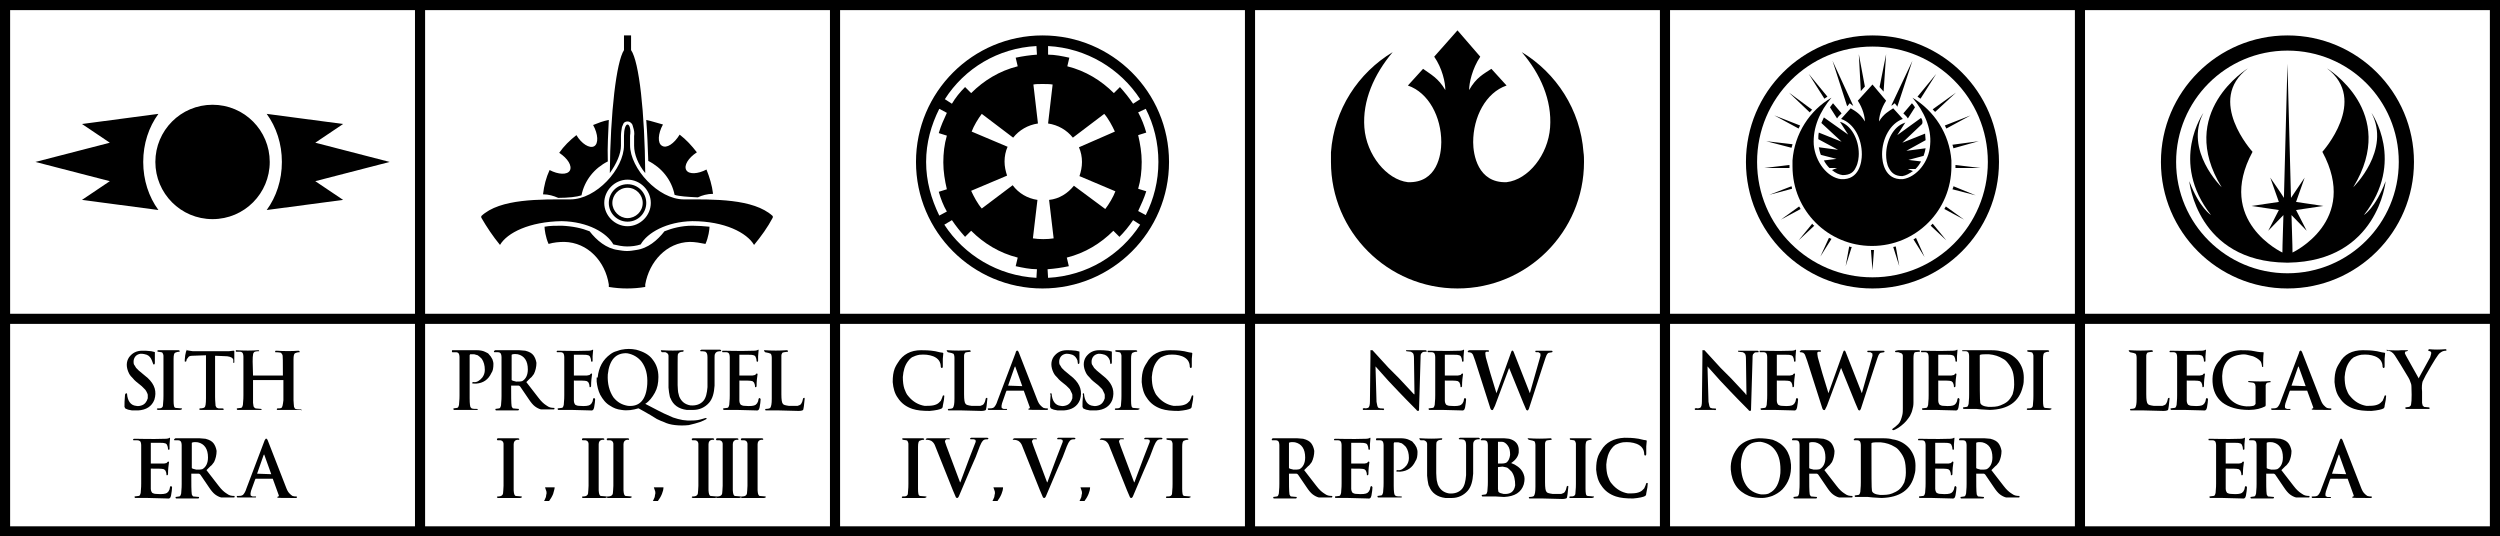<?xml version="1.0" encoding="utf-8"?>
<!-- Generator: Adobe Illustrator 14.0.0, SVG Export Plug-In  -->
<!DOCTYPE svg PUBLIC "-//W3C//DTD SVG 1.1//EN" "http://www.w3.org/Graphics/SVG/1.1/DTD/svg11.dtd">
<svg version="1.1"
	 xmlns="http://www.w3.org/2000/svg" xmlns:xlink="http://www.w3.org/1999/xlink" xmlns:a="http://ns.adobe.com/AdobeSVGViewerExtensions/3.0/"
	 x="0px" y="0px" width="494px" height="106px" viewBox="0 0 494 106" enable-background="new 0 0 494 106" xml:space="preserve">
<defs>
</defs>
<path d="M99.1,86.6l0.1,0h2.5l0.7,0l0.2,0.1l0,0.2l-0.2,0c0,0-0.9-0.1-0.9,0.9s0,9,0,9s0,1.1,0.4,1.2l1.2,0.1l0,0.2l-0.3,0.1h-1.2
	l-0.1,0l-2.1,0l-0.2,0l-0.8,0l-0.2-0.1v-0.1l0.1-0.1c0,0,1,0.1,1.1-0.6c0,0,0.1-1,0.1-1.5l0-8.3c0,0,0-0.8-0.9-0.7l-0.3,0l-0.1-0.1
	l0-0.2l0.2-0.1L99.1,86.6z"/>
<path d="M115.9,86.6l0.1,0h2.5l0.7,0l0.2,0.1l0,0.2l-0.2,0c0,0-0.9-0.1-0.9,0.9s0,9,0,9s0,1.1,0.4,1.2l1.2,0.1l0,0.2l-0.3,0.1h-1.2
	l-0.1,0l-2.1,0l-0.2,0l-0.8,0l-0.2-0.1v-0.1l0.1-0.1c0,0,1,0.1,1.1-0.6c0,0,0.1-1,0.1-1.5l0-8.3c0,0,0-0.8-0.9-0.7l-0.3,0l-0.1-0.1
	l0-0.2l0.2-0.1L115.9,86.6z"/>
<path d="M120.8,86.6l0.1,0h2.5l0.7,0l0.2,0.1l0,0.2l-0.2,0c0,0-0.9-0.1-0.9,0.9s0,9,0,9s0,1.1,0.4,1.2l1.2,0.1l0,0.2l-0.3,0.1h-1.2
	l-0.1,0l-2.1,0l-0.2,0l-0.8,0l-0.2-0.1v-0.1l0.1-0.1c0,0,1,0.1,1.1-0.6c0,0,0.1-1,0.1-1.5l0-8.3c0,0,0-0.8-0.9-0.7l-0.3,0l-0.1-0.1
	l0-0.2l0.2-0.1L120.8,86.6z"/>
<path d="M137.6,86.6l0.1,0h2.5l0.7,0l0.2,0.1l0,0.2l-0.2,0c0,0-0.9-0.1-0.9,0.9s0,9,0,9s0,1.1,0.4,1.2l1.2,0.1l0,0.2l-0.3,0.1h-1.2
	l-0.1,0l-2.1,0l-0.2,0l-0.8,0l-0.2-0.1v-0.1l0.1-0.1c0,0,1,0.1,1.1-0.6c0,0,0.1-1,0.1-1.5l0-8.3c0,0,0-0.8-0.9-0.7l-0.3,0l-0.1-0.1
	l0-0.2l0.2-0.1L137.6,86.6z"/>
<path d="M142.4,86.6l0.1,0h2.5l0.7,0l0.2,0.1l0,0.2l-0.2,0c0,0-0.9-0.1-0.9,0.9s0,9,0,9s0,1.1,0.4,1.2l1.2,0.1l0,0.2l-0.3,0.1h-1.2
	l-0.1,0l-2.1,0l-0.2,0l-0.8,0l-0.2-0.1v-0.1l0.1-0.1c0,0,1,0.1,1.1-0.6c0,0,0.1-1,0.1-1.5l0-8.3c0,0,0-0.8-0.9-0.7l-0.3,0l-0.1-0.1
	l0-0.2l0.2-0.1L142.4,86.6z"/>
<path d="M147.3,86.6l0.1,0h2.5l0.7,0l0.2,0.1l0,0.2l-0.2,0c0,0-0.9-0.1-0.9,0.9s0,9,0,9s0,1.1,0.4,1.2l1.2,0.1l0,0.2l-0.3,0.1h-1.2
	l-0.1,0l-2.1,0l-0.2,0l-0.8,0l-0.2-0.1v-0.1l0.1-0.1c0,0,1,0.1,1.1-0.6c0,0,0.1-1,0.1-1.5l0-8.3c0,0,0-0.8-0.9-0.7l-0.3,0l-0.1-0.1
	l0-0.2l0.2-0.1L147.3,86.6z"/>
<path id="tq_1_" d="M420.8,69.2c1.5,0.1,2.9,0.1,4.4,0l0.2,0.1c0,0.1,0,0.2,0,0.2l-0.8,0.1l-0.3,0.1c-0.1,0.2-0.2,0.3-0.2,0.6l0,1.9
	v5.7c0,1.1,0.1,1.7,0.3,1.9c0.1,0.2,0.5,0.3,1.2,0.4c0.9,0,1.5,0,1.7,0c0.3-0.1,0.6-0.2,0.7-0.4c0.2-0.3,0.3-0.6,0.4-1.1l0.2-0.1
	c0.1,0,0.1,0.1,0.1,0.2c-0.1,1.2-0.2,1.9-0.3,2.2c-0.1,0.1-0.4,0.2-0.9,0.2l-3.8-0.1l-2.7,0l-0.1-0.1v-0.1l0.1-0.1
	c0.5,0,0.8-0.1,0.9-0.2c0.2-0.3,0.3-0.8,0.3-1.8v-8.1c0-0.4-0.1-0.7-0.2-0.8c-0.2-0.1-0.5-0.2-1.1-0.3
	C420.5,69.3,420.6,69.2,420.8,69.2L420.8,69.2z M428.9,69.3c1.1,0,3.1,0.1,6.1,0c0.4,0,0.7-0.1,0.8-0.2c0.1,0,0.1,0,0.1,0.1
	l-0.1,1.2l0,0.9c0,0.1-0.1,0.2-0.1,0.2l-0.2-0.1c0-0.4-0.1-0.7-0.2-0.9c-0.1-0.2-0.3-0.3-0.4-0.3c-0.3-0.1-0.6-0.1-1-0.1l-1.8,0l0,0
	l0,4.1l2.6,0l0.5-0.1l0.3-0.3c0.1,0,0.1,0,0.2,0.1c-0.1,0.7-0.2,1.4-0.2,2.4c0,0.1-0.1,0.2-0.1,0.2l-0.2,0c0-0.4-0.1-0.7-0.2-0.9
	c-0.2-0.2-0.3-0.3-0.4-0.3c-0.3-0.1-1.2-0.1-2.5-0.1v4c0,0.4,0.2,0.7,0.3,0.8c0.2,0.1,0.4,0.2,0.8,0.2c1.1,0.1,1.8,0,2.1-0.2
	l0.3-0.3l0.2-0.4l0.1-0.5c0.1-0.1,0.1-0.2,0.3-0.1l0.1,0.2c0,0.4-0.1,1-0.2,1.6c-0.1,0.5-0.3,0.7-0.8,0.6l-3.8-0.1l-2.5,0l-0.1-0.1
	c0-0.1,0-0.1,0-0.2l0.8-0.1c0.2,0,0.3-0.2,0.4-0.6c0.1-1,0.1-1.6,0.1-1.9v-7.5c0-0.4-0.1-0.7-0.2-0.8c-0.2-0.2-0.4-0.2-0.5-0.2
	l-0.7,0c-0.1,0-0.1-0.1-0.1-0.2C428.8,69.3,428.8,69.3,428.9,69.3L428.9,69.3z M442.7,69.2c1,0,1.9,0,2.8,0.2
	c0.9,0.2,1.4,0.2,1.7,0.2c0.1,0,0.1,0.1,0.1,0.1c-0.1,0.8-0.1,1.6-0.1,2.7l0,0.1l0,0h-0.2l0,0c-0.1-0.7-0.2-1.1-0.5-1.3
	c-0.3-0.3-0.8-0.6-1.3-0.8c-0.4-0.1-0.8-0.2-1.2-0.3c-0.4-0.1-0.9-0.1-1.4,0c-2.2,0.3-3.4,1.7-3.5,4.2c0,1.8,0.4,3.3,1.4,4.4
	c0.9,1,2,1.5,3.4,1.6c0.5,0,0.9,0,1.3-0.1c0.2,0,0.4-0.2,0.5-0.4v-3.4c0-0.2-0.1-0.4-0.1-0.5l-0.2-0.2c-0.1-0.1-0.4-0.1-1.1-0.2
	c-0.1-0.1-0.1-0.1,0-0.2l0.2,0c1.5,0.1,2.9,0.1,4,0c0.1,0,0.2,0.1,0.2,0.1l0,0.1l-0.6,0.1c-0.1,0-0.2,0.1-0.3,0.2l-0.1,0.3l0,3.9
	c0,0.1,0,0.2-0.1,0.3c-0.8,0.4-1.8,0.7-3.2,0.7c-2.2,0-4-0.5-5.3-1.5c-1.2-1-1.8-2.3-1.9-4c-0.1-1.8,0.4-3.3,1.5-4.4
	C439.4,69.9,440.8,69.3,442.7,69.2L442.7,69.2z M452.8,76.2L452.8,76.2l2.8,0.1l-1.4-3.9l-0.1,0.1L452.8,76.2z M454.5,69.3
	c0.2-0.1,0.3,0.1,0.4,0.3l3.7,9.5c0.2,0.5,0.4,0.8,0.6,1c0.2,0.2,0.4,0.4,0.6,0.5c0.3,0.1,0.5,0.1,0.8,0.1l0.1,0.1
	c0,0.1-0.1,0.2-0.2,0.2l-0.5,0c-2.1,0-3.2,0-3.2-0.1v-0.1c0.1-0.1,0.2-0.1,0.2-0.1c0.1,0,0.1-0.1,0.1-0.2l-1.2-3.3l-0.1,0h-3.3
	l-0.1,0.2l-0.8,2.3l-0.1,0.5c0,0.3,0,0.5,0.2,0.5l0.2,0.1c0.4,0,0.6,0,0.7,0c0,0.1,0,0.2-0.1,0.2c-1,0-2.2,0-3.6,0l-0.1-0.1l0-0.2
	l0.2,0c0.4,0,0.7,0,1-0.2c0.2-0.2,0.5-0.6,0.7-1.3l3.6-9.5C454.3,69.5,454.4,69.4,454.5,69.3L454.5,69.3z M466.9,69.2
	c0.7,0,1.6,0,2.8,0.2c0.8,0.2,1.3,0.3,1.5,0.3l0.1,0.1l-0.1,1.1l0,1.5c0,0.2-0.1,0.3-0.1,0.3l-0.2,0l-0.1-0.2c0-1-0.5-1.7-1.5-2.1
	c-0.8-0.3-1.7-0.4-2.7-0.3c-0.6,0.1-1.1,0.3-1.5,0.5c-0.3,0.2-0.6,0.5-0.8,0.8c-0.6,0.8-0.9,1.8-1,3.1c0,0.9,0.1,1.7,0.3,2.3
	c0.2,0.5,0.4,1.1,0.8,1.5c0.9,1.1,2,1.7,3.2,1.9c0.6,0,1.2,0,1.7-0.1c0.5-0.1,0.9-0.3,1.1-0.5l0.4-0.4c0.2-0.4,0.3-0.7,0.4-1
	c0.1-0.1,0.2-0.1,0.3,0c0,0.4-0.1,1.1-0.3,2c0,0.3-0.1,0.4-0.2,0.5c-0.3,0.2-1.2,0.4-2.4,0.5c-1.4,0-2.5-0.1-3.4-0.4
	c-1.2-0.4-2.2-1.1-2.9-2.2c-0.6-0.8-0.9-1.9-1-3.1c0-1.1,0.1-1.9,0.4-2.7c0.1-0.2,0.2-0.5,0.6-1.1C463.2,70,464.8,69.2,466.9,69.2
	L466.9,69.2z M472,69.2c0.8,0,1.7,0.1,2.5,0l1.2,0l0.1,0l0,0v0.1c-0.2,0.1-0.3,0.2-0.4,0.1c-0.1,0.1-0.2,0.2-0.2,0.4
	c0.1,0.2,0.2,0.5,0.4,0.8l2.3,4.1l0,0.1h0l0.6-1.1l1.7-3.1l0.2-0.7c0-0.1,0-0.2,0-0.3l-0.2-0.2c-0.2,0-0.4-0.1-0.4-0.2
	c0-0.1,0.1-0.1,0.2-0.2c1,0.1,2.1,0.1,3.2,0c0.1,0,0.2,0,0.2,0.1l0,0.2l-0.1,0c-0.1,0-0.3,0-0.6,0.1c-0.2,0.1-0.4,0.2-0.5,0.3
	c-0.4,0.2-1.3,1.7-2.9,4.5c-0.3,0.6-0.5,1-0.6,1.2c-0.1,0.4-0.2,1-0.1,2c0,0.8,0,1.5,0,2.2c0,0.2,0.1,0.3,0.1,0.5
	c0.1,0.1,0.2,0.2,0.3,0.3l1,0.1c0.1,0.1,0.1,0.1,0.1,0.2l-0.1,0.1c-1.8,0-3.3,0-4.6,0l-0.1-0.1c0-0.1,0-0.1,0-0.2l0.7-0.1
	c0.1,0,0.2-0.1,0.3-0.2c0.2-0.1,0.3-1.4,0.2-3.8c0-0.4-0.1-0.7-0.2-0.9c-0.1-0.3-0.2-0.6-0.4-0.9c-1.2-2-2.1-3.5-2.7-4.4
	c-0.2-0.3-0.4-0.5-0.7-0.7l-0.5-0.2l-0.3,0c-0.1,0-0.1-0.1-0.1-0.2L472,69.2z"/>
<path id="tr_1_" d="M436.6,86.7c1.1,0,3.1,0.1,6.1,0c0.4,0,0.7-0.1,0.8-0.2c0.1,0,0.1,0,0.1,0.1l-0.1,1.2l0,0.9
	c0,0.1-0.1,0.2-0.1,0.2l-0.2-0.1c0-0.4-0.1-0.7-0.2-0.9c-0.1-0.2-0.3-0.3-0.4-0.3c-0.3-0.1-0.6-0.1-1-0.1l-1.8,0l0,0l0,4.1l2.6,0
	l0.5-0.1l0.3-0.3c0.1,0,0.1,0,0.2,0.1c-0.1,0.7-0.2,1.4-0.2,2.4c0,0.1-0.1,0.2-0.1,0.2l-0.2,0c0-0.4-0.1-0.7-0.2-0.9
	c-0.2-0.2-0.3-0.3-0.4-0.3c-0.3-0.1-1.2-0.1-2.5-0.1v4c0,0.4,0.2,0.7,0.3,0.8c0.2,0.1,0.4,0.2,0.8,0.2c1.1,0.1,1.8,0,2.1-0.2
	l0.3-0.3l0.2-0.4l0.1-0.5c0.1-0.1,0.1-0.2,0.3-0.1l0.1,0.2c0,0.4-0.1,1-0.2,1.6c-0.1,0.5-0.3,0.7-0.8,0.6l-3.8-0.1l-2.5,0l-0.1-0.1
	c0-0.1,0-0.1,0-0.2l0.8-0.1c0.2,0,0.3-0.2,0.4-0.6c0.1-1,0.1-1.6,0.1-1.9V88c0-0.4-0.1-0.7-0.2-0.8c-0.2-0.2-0.4-0.2-0.5-0.2l-0.7,0
	c-0.1,0-0.1-0.1-0.1-0.2C436.4,86.7,436.5,86.7,436.6,86.7L436.6,86.7z M447.9,87.5v5c0.1,0.1,0.4,0.2,0.9,0.3c0.5,0,0.9,0,1.2-0.1
	c0.7-0.4,1.1-1.2,1.1-2.3c0-1.7-0.7-2.7-2-3C448.4,87.3,448,87.4,447.9,87.5L447.9,87.5z M444.7,86.6l2.8,0l1.9,0
	c0.4,0,0.8,0.1,1.2,0.1c0.8,0.2,1.3,0.5,1.6,0.9c0.3,0.4,0.5,0.9,0.6,1.5c0,0.8-0.2,1.6-0.5,2.2c-0.3,0.4-0.5,0.7-0.7,0.8l-0.8,0.8
	l2.4,3.1c0.6,0.8,1.1,1.2,1.4,1.4l0.3,0.2c0.4,0.3,0.8,0.4,1.4,0.4c0.1,0.1,0.1,0.1,0,0.3l-0.3,0c-0.8,0-1.6,0-2.3,0
	c-0.4-0.1-0.8-0.3-1.2-0.6c-0.4-0.3-0.8-0.8-1.2-1.4l-1.7-2.5c-0.1-0.1-0.2-0.2-0.3-0.2c-0.9,0-1.3,0-1.5,0c0,2.1,0,3.4,0.1,4.1
	c0.1,0.2,0.2,0.4,0.3,0.4l1.1,0.1c0.1,0.2,0,0.2-0.1,0.3c-1.7,0-3.2,0-4.4,0l-0.1-0.1c0-0.1,0-0.1,0-0.2l0.7-0.1
	c0.2,0,0.3-0.2,0.4-0.6c0.1-1,0.1-1.6,0.1-1.9V88c0-0.4-0.1-0.7-0.2-0.8c-0.2-0.2-0.4-0.2-0.5-0.2l-0.7,0c-0.1,0-0.1-0.1-0.1-0.2
	C444.6,86.6,444.7,86.6,444.7,86.6L444.7,86.6z M460.8,93.6L460.8,93.6l2.8,0.1l-1.4-3.9l-0.1,0.1L460.8,93.6z M462.5,86.7
	c0.2-0.1,0.3,0.1,0.4,0.3l3.7,9.5c0.2,0.5,0.4,0.8,0.6,1c0.2,0.2,0.4,0.4,0.6,0.5c0.3,0.1,0.5,0.1,0.8,0.1l0.1,0.1
	c0,0.1-0.1,0.2-0.2,0.2l-0.5,0c-2.1,0-3.2,0-3.2-0.1v-0.1c0.1-0.1,0.2-0.1,0.2-0.1c0.1,0,0.1-0.1,0.1-0.2l-1.2-3.3l-0.1,0h-3.3
	l-0.1,0.2l-0.8,2.3l-0.1,0.5c0,0.3,0,0.5,0.2,0.5l0.2,0.1c0.4,0,0.6,0,0.7,0c0,0.1,0,0.2-0.1,0.2c-1,0-2.2,0-3.6,0l-0.1-0.1l0-0.2
	l0.2,0c0.4,0,0.7,0,1-0.2c0.2-0.2,0.5-0.6,0.7-1.3l3.6-9.5C462.4,86.9,462.4,86.8,462.5,86.7L462.5,86.7z"/>
<path id="ts_1_" d="M336.8,69.2l3.2,3.5l2.1,2.1l2.8,3L345,78h0.1l-0.1-7.1c0-0.6-0.1-1-0.3-1.1l-0.3-0.2l-0.9-0.1
	c-0.1-0.1-0.1-0.2,0-0.2l0.2,0l2.4,0l1.2,0l0.2,0.1l0,0.2l-0.1,0c-0.4,0-0.7,0-0.8,0.2l-0.2,0.2c-0.1,0.2-0.1,0.6-0.1,1L346,81
	c0,0.1-0.1,0.2-0.1,0.2c-0.2,0-0.3,0-0.4-0.2c-0.8-0.8-2.7-2.7-5.6-5.8l-2.5-2.8l0,0l0.2,7c0.1,0.6,0.2,1,0.3,1.1l0.1,0.1l0.4,0.1
	c0.4,0,0.7,0,0.7,0.1c0,0.2-0.1,0.3-0.4,0.2l-2.1,0l-1.6,0c-0.1,0-0.1,0-0.1-0.1c0-0.1,0-0.1,0-0.2c0.1,0,0.3-0.1,0.6,0l0.4-0.1
	c0.3-0.1,0.4-0.6,0.4-1.3l0.1-8.8l0-1.3H336.8z M347.9,69.3c1.1,0,3.1,0.1,6.1,0c0.4,0,0.7-0.1,0.8-0.2c0.1,0,0.1,0,0.1,0.1
	l-0.1,1.2l0,0.9c0,0.1-0.1,0.2-0.1,0.2l-0.2-0.1c0-0.4-0.1-0.7-0.2-0.9c-0.1-0.2-0.3-0.3-0.4-0.3c-0.3-0.1-0.6-0.1-1-0.1l-1.8,0l0,0
	l0,4.1l2.6,0l0.5-0.1l0.3-0.3c0.1,0,0.1,0,0.2,0.1c-0.1,0.7-0.2,1.4-0.2,2.4c0,0.1-0.1,0.2-0.1,0.2l-0.2,0c0-0.4-0.1-0.7-0.2-0.9
	c-0.2-0.2-0.3-0.3-0.4-0.3c-0.3-0.1-1.2-0.1-2.5-0.1v4c0,0.4,0.2,0.7,0.3,0.8c0.2,0.1,0.4,0.2,0.8,0.2c1.1,0.1,1.8,0,2.1-0.2
	l0.3-0.3l0.2-0.4l0.1-0.5c0.1-0.1,0.1-0.2,0.3-0.1l0.1,0.2c0,0.4-0.1,1-0.2,1.6c-0.1,0.5-0.3,0.7-0.8,0.6l-3.8-0.1l-2.5,0l-0.1-0.1
	c0-0.1,0-0.1,0-0.2l0.8-0.1c0.2,0,0.3-0.2,0.4-0.6c0.1-1,0.1-1.6,0.1-1.9v-7.5c0-0.4-0.1-0.7-0.2-0.8c-0.2-0.2-0.4-0.2-0.5-0.2
	l-0.7,0c-0.1,0-0.1-0.1-0.1-0.2C347.7,69.3,347.8,69.3,347.9,69.3L347.9,69.3z M356,69.2l2.3,0l1.3,0c0.1,0,0.2,0,0.2,0.1
	c0,0.1,0,0.2,0,0.2l-0.5,0c-0.1,0.1-0.2,0.1-0.2,0.2c0,0.1,0,0.4,0.1,0.9c0.5,1.9,1.2,4.2,2.1,7.1h0l2.9-8.1
	c0.1-0.3,0.2-0.4,0.3-0.3c0.1,0,0.2,0.2,0.3,0.5l3.1,7.9l0,0l2.1-7.4c0-0.4,0-0.5-0.1-0.5c-0.1-0.1-0.2-0.1-0.3-0.2l-0.5,0
	c-0.1-0.1-0.2-0.1-0.1-0.2c0-0.1,0.1-0.1,0.2-0.1l2,0l1,0c0.1,0,0.2,0.1,0.2,0.1l-0.1,0.2l-0.6,0.1c-0.2,0-0.3,0.2-0.4,0.3
	c-0.1,0.1-0.4,0.9-0.9,2.5l-2.7,8.3c-0.1,0.2-0.2,0.3-0.2,0.3c-0.1,0-0.2,0-0.3-0.1l-0.6-1.4l-2.8-6.9c-1.7,4.5-2.6,7-2.8,7.5
	l-0.4,0.8c-0.2,0.1-0.4,0-0.5-0.3l-3-9.4l-0.4-1.1c-0.1-0.3-0.3-0.4-0.4-0.5c-0.3-0.1-0.5-0.1-0.6-0.1l-0.1-0.1
	C355.8,69.3,355.8,69.2,356,69.2L356,69.2z M375.1,69.2l1.4,0h1.4l1.3,0l0.2,0.1c0,0.1,0,0.2-0.1,0.2c-0.4,0-0.7,0.1-0.9,0.1
	c-0.2,0.1-0.3,0.5-0.3,1.2v8.8c0,0.5-0.1,1-0.2,1.3c-0.1,0.5-0.3,0.9-0.5,1.3c-0.4,0.6-0.9,1.3-1.7,1.9c-0.5,0.4-1,0.7-1.5,0.9
	c-0.3,0-0.4-0.1-0.2-0.3c0.3-0.2,0.7-0.5,1.1-0.9c0.4-0.4,0.6-1,0.8-1.8c0.1-0.4,0.1-0.9,0.1-1.3l0-0.3l0-10.1
	c0-0.2-0.1-0.4-0.3-0.5l-0.3-0.1l-0.3-0.1l-0.5,0c-0.2-0.1-0.2-0.2,0-0.3L375.1,69.2z M379.8,69.3c1.1,0,3.1,0.1,6.1,0
	c0.4,0,0.7-0.1,0.8-0.2c0.1,0,0.1,0,0.1,0.1l-0.1,1.2l0,0.9c0,0.1-0.1,0.2-0.1,0.2l-0.2-0.1c0-0.4-0.1-0.7-0.2-0.9
	c-0.1-0.2-0.3-0.3-0.4-0.3c-0.3-0.1-0.6-0.1-1-0.1l-1.8,0l0,0l0,4.1l2.6,0l0.5-0.1l0.3-0.3c0.1,0,0.1,0,0.2,0.1
	c-0.1,0.7-0.2,1.4-0.2,2.4c0,0.1-0.1,0.2-0.1,0.2l-0.2,0c0-0.4-0.1-0.7-0.2-0.9c-0.2-0.2-0.3-0.3-0.4-0.3c-0.3-0.1-1.2-0.1-2.5-0.1
	v4c0,0.4,0.2,0.7,0.3,0.8c0.2,0.1,0.4,0.2,0.8,0.2c1.1,0.1,1.8,0,2.1-0.2l0.3-0.3l0.2-0.4l0.1-0.5c0.1-0.1,0.1-0.2,0.3-0.1l0.1,0.2
	c0,0.4-0.1,1-0.2,1.6c-0.1,0.5-0.3,0.7-0.8,0.6l-3.8-0.1l-2.5,0l-0.1-0.1c0-0.1,0-0.1,0-0.2l0.8-0.1c0.2,0,0.3-0.2,0.4-0.6
	c0.1-1,0.1-1.6,0.1-1.9v-7.5c0-0.4-0.1-0.7-0.2-0.8c-0.2-0.2-0.4-0.2-0.5-0.2l-0.7,0c-0.1,0-0.1-0.1-0.1-0.2
	C379.6,69.3,379.7,69.3,379.8,69.3L379.8,69.3z M391.2,71c0,5.3,0,8.2,0.1,8.6c0.1,0.4,0.6,0.7,1.6,0.8c0.9,0,1.7,0,2.4-0.3
	c0.5-0.2,0.9-0.4,1.3-0.7c0.5-0.4,0.8-0.9,1.1-1.5c0.1-0.4,0.3-1,0.3-1.9c0-1.1-0.1-2-0.3-2.6c-0.2-0.6-0.5-1.1-0.9-1.6
	c-0.3-0.4-0.6-0.7-1-0.9c-0.8-0.5-1.7-0.8-2.8-0.9c-0.9,0-1.4,0-1.7,0.1l-0.1,0.1L391.2,71z M388,69.2l2.1,0l3.3,0
	c1,0,1.6,0.1,1.9,0.2c1.5,0.2,2.6,0.9,3.4,1.8c0.8,1,1.2,2.1,1.2,3.4c0,0.6,0,1.2-0.2,1.8c-0.7,3-2.9,4.5-6.5,4.6l-1.7-0.1l-1-0.1
	l-2.5,0l-0.1-0.1c0-0.1,0-0.1,0-0.2l0.7-0.1c0.2,0,0.3-0.2,0.4-0.6c0.1-1,0.1-1.6,0.1-1.9v-7.5c0-0.4-0.1-0.7-0.2-0.8
	c-0.2-0.2-0.4-0.2-0.5-0.2l-0.6,0c-0.1,0-0.1-0.1-0.1-0.2C387.8,69.3,387.9,69.2,388,69.2L388,69.2z M400.6,69.2l1.4,0h1.4l1.3,0
	l0.2,0.1c0,0.1,0,0.2,0,0.2c-0.4,0-0.7,0.1-0.9,0.2c-0.2,0.1-0.3,0.5-0.3,1.2v8.3c0,0.8,0.1,1.2,0.2,1.3l0.2,0.1l1.2,0.1
	c0.1,0,0.1,0.1,0,0.2L405,81l-2.5,0l-1.9,0l-0.1-0.1v-0.1l0.1-0.1c0.4,0,0.6,0,0.8-0.1c0.2-0.1,0.3-0.3,0.3-0.5
	c0.1-1,0.1-1.6,0.1-1.9l0-7.9c0-0.2-0.1-0.4-0.2-0.6l-0.2-0.1l-0.7-0.1c-0.1,0-0.1-0.1-0.1-0.2L400.6,69.2z"/>
<path id="tt_1_" d="M344,91.7c0,0.4,0,0.9,0.1,1.5c0.1,0.8,0.3,1.5,0.6,2.1c0.4,0.8,0.9,1.4,1.6,1.8c0.5,0.3,1.1,0.5,1.7,0.6
	c0.7,0,1.3,0,1.7-0.3c1.2-0.6,1.9-1.9,2.1-3.9c0.1-1.9-0.2-3.4-1-4.5c-0.7-1-1.7-1.5-2.9-1.7c-0.7,0-1.3,0.1-1.8,0.3
	C344.8,88.2,344.1,89.6,344,91.7L344,91.7z M347.5,86.6c1,0,2,0.1,2.8,0.3c2.2,0.8,3.4,2.4,3.6,4.9c0.1,2-0.5,3.6-1.7,4.9
	c-0.6,0.6-1.3,1-2,1.3c-0.6,0.2-1.3,0.4-2,0.4c-1,0-1.8-0.1-2.6-0.4c-2.2-0.9-3.4-2.6-3.6-5.2c-0.1-1.8,0.5-3.3,1.6-4.6
	C344.6,87.2,345.9,86.7,347.5,86.6L347.5,86.6z M357.5,87.5v5c0.1,0.1,0.4,0.2,0.9,0.3c0.5,0,0.9,0,1.2-0.1c0.7-0.4,1.1-1.2,1.1-2.3
	c0-1.7-0.7-2.7-2-3C358,87.3,357.6,87.4,357.5,87.5L357.5,87.5z M354.4,86.6l2.8,0l1.9,0c0.4,0,0.8,0.1,1.2,0.1
	c0.8,0.2,1.3,0.5,1.6,0.9c0.3,0.4,0.5,0.9,0.6,1.5c0,0.8-0.2,1.6-0.5,2.2c-0.3,0.4-0.5,0.7-0.7,0.8l-0.8,0.8l2.4,3.1
	c0.6,0.8,1.1,1.2,1.4,1.4l0.3,0.2c0.4,0.3,0.8,0.4,1.4,0.4c0.1,0.1,0.1,0.1,0,0.3l-0.3,0c-0.8,0-1.6,0-2.3,0
	c-0.4-0.1-0.8-0.3-1.2-0.6c-0.4-0.3-0.8-0.8-1.2-1.4l-1.7-2.5c-0.1-0.1-0.2-0.2-0.3-0.2c-0.9,0-1.3,0-1.5,0c0,2.1,0,3.4,0.1,4.1
	c0.1,0.2,0.2,0.4,0.3,0.4l1.1,0.1c0.1,0.2,0,0.2-0.1,0.3c-1.7,0-3.2,0-4.4,0l-0.1-0.1c0-0.1,0-0.1,0-0.2l0.7-0.1
	c0.2,0,0.3-0.2,0.4-0.6c0.1-1,0.1-1.6,0.1-1.9V88c0-0.4-0.1-0.7-0.2-0.8c-0.2-0.2-0.4-0.2-0.5-0.2l-0.7,0c-0.1,0-0.1-0.1-0.1-0.2
	C354.2,86.6,354.3,86.6,354.4,86.6L354.4,86.6z M369.8,88.4c0,5.3,0,8.2,0.1,8.6c0.1,0.4,0.6,0.7,1.6,0.8c0.9,0,1.7,0,2.4-0.3
	c0.5-0.2,0.9-0.4,1.3-0.7c0.5-0.4,0.8-0.9,1.1-1.5c0.1-0.4,0.3-1,0.3-1.9c0-1.1-0.1-2-0.3-2.6c-0.2-0.6-0.5-1.1-0.9-1.6
	c-0.3-0.4-0.6-0.7-1-0.9c-0.8-0.5-1.7-0.8-2.8-0.9c-0.9,0-1.4,0-1.7,0.1l-0.1,0.1L369.8,88.4z M366.6,86.6l2.1,0l3.3,0
	c1,0,1.6,0.1,1.9,0.2c1.5,0.2,2.6,0.9,3.4,1.8c0.8,1,1.2,2.1,1.2,3.4c0,0.6,0,1.2-0.2,1.8c-0.7,3-2.9,4.5-6.5,4.6l-1.7-0.1l-1-0.1
	l-2.5,0l-0.1-0.1c0-0.1,0-0.1,0-0.2l0.7-0.1c0.2,0,0.3-0.2,0.4-0.6c0.1-1,0.1-1.6,0.1-1.9V88c0-0.4-0.1-0.7-0.2-0.8
	c-0.2-0.2-0.4-0.2-0.5-0.2l-0.6,0c-0.1,0-0.1-0.1-0.1-0.2C366.5,86.6,366.6,86.6,366.6,86.6L366.6,86.6z M379.2,86.7
	c1.1,0,3.1,0.1,6.1,0c0.4,0,0.7-0.1,0.8-0.2c0.1,0,0.1,0,0.1,0.1l-0.1,1.2l0,0.9c0,0.1-0.1,0.2-0.1,0.2l-0.2-0.1
	c0-0.4-0.1-0.7-0.2-0.9c-0.1-0.2-0.3-0.3-0.4-0.3c-0.3-0.1-0.6-0.1-1-0.1l-1.8,0l0,0l0,4.1l2.6,0l0.5-0.1l0.3-0.3
	c0.1,0,0.1,0,0.2,0.1c-0.1,0.7-0.2,1.4-0.2,2.4c0,0.1-0.1,0.2-0.1,0.2l-0.2,0c0-0.4-0.1-0.7-0.2-0.9c-0.2-0.2-0.3-0.3-0.4-0.3
	c-0.3-0.1-1.2-0.1-2.5-0.1v4c0,0.4,0.2,0.7,0.3,0.8c0.2,0.1,0.4,0.2,0.8,0.2c1.1,0.1,1.8,0,2.1-0.2l0.3-0.3l0.2-0.4l0.1-0.5
	c0.1-0.1,0.1-0.2,0.3-0.1l0.1,0.2c0,0.4-0.1,1-0.2,1.6c-0.1,0.5-0.3,0.7-0.8,0.6l-3.8-0.1l-2.5,0l-0.1-0.1c0-0.1,0-0.1,0-0.2
	l0.8-0.1c0.2,0,0.3-0.2,0.4-0.6c0.1-1,0.1-1.6,0.1-1.9V88c0-0.4-0.1-0.7-0.2-0.8c-0.2-0.2-0.4-0.2-0.5-0.2l-0.7,0
	c-0.1,0-0.1-0.1-0.1-0.2C379.1,86.7,379.2,86.7,379.2,86.7L379.2,86.7z M390.5,87.5v5c0.1,0.1,0.4,0.2,0.9,0.3c0.5,0,0.9,0,1.2-0.1
	c0.7-0.4,1.1-1.2,1.1-2.3c0-1.7-0.7-2.7-2-3C391,87.3,390.6,87.4,390.5,87.5L390.5,87.5z M387.4,86.6l2.8,0l1.9,0
	c0.4,0,0.8,0.1,1.2,0.1c0.8,0.2,1.3,0.5,1.6,0.9c0.3,0.4,0.5,0.9,0.6,1.5c0,0.8-0.2,1.6-0.5,2.2c-0.3,0.4-0.5,0.7-0.7,0.8l-0.8,0.8
	l2.4,3.1c0.6,0.8,1.1,1.2,1.4,1.4l0.3,0.2c0.4,0.3,0.8,0.4,1.4,0.4c0.1,0.1,0.1,0.1,0,0.3l-0.3,0c-0.8,0-1.6,0-2.3,0
	c-0.4-0.1-0.8-0.3-1.2-0.6c-0.4-0.3-0.8-0.8-1.2-1.4l-1.7-2.5c-0.1-0.1-0.2-0.2-0.3-0.2c-0.9,0-1.3,0-1.5,0c0,2.1,0,3.4,0.1,4.1
	c0.1,0.2,0.2,0.4,0.3,0.4l1.1,0.1c0.1,0.2,0,0.2-0.1,0.3c-1.7,0-3.2,0-4.4,0l-0.1-0.1c0-0.1,0-0.1,0-0.2l0.7-0.1
	c0.2,0,0.3-0.2,0.4-0.6c0.1-1,0.1-1.6,0.1-1.9V88c0-0.4-0.1-0.7-0.2-0.8c-0.2-0.2-0.4-0.2-0.5-0.2l-0.7,0c-0.1,0-0.1-0.1-0.1-0.2
	C387.2,86.6,387.3,86.6,387.4,86.6L387.4,86.6z"/>
<path id="tu_1_" d="M271.2,69.2l3.2,3.5l2.1,2.1l2.8,3l0.1,0.1h0.1l-0.1-7.1c0-0.6-0.1-1-0.3-1.1l-0.3-0.2l-0.9-0.1
	c-0.1-0.1-0.1-0.2,0-0.2l0.2,0l2.4,0l1.2,0l0.2,0.1l0,0.2l-0.1,0c-0.4,0-0.7,0-0.8,0.2l-0.2,0.2c-0.1,0.2-0.1,0.6-0.1,1L280.4,81
	c0,0.1-0.1,0.2-0.1,0.2c-0.2,0-0.3,0-0.4-0.2c-0.8-0.8-2.7-2.7-5.6-5.8l-2.5-2.8l0,0l0.2,7c0.1,0.6,0.2,1,0.3,1.1l0.1,0.1l0.4,0.1
	c0.4,0,0.7,0,0.7,0.1c0,0.2-0.1,0.3-0.4,0.2l-2.1,0l-1.6,0c-0.1,0-0.1,0-0.1-0.1c0-0.1,0-0.1,0-0.2c0.1,0,0.3-0.1,0.6,0l0.4-0.1
	c0.3-0.1,0.4-0.6,0.4-1.3l0.1-8.8l0-1.3H271.2z M282.3,69.3c1.1,0,3.1,0.1,6.1,0c0.4,0,0.7-0.1,0.8-0.2c0.1,0,0.1,0,0.1,0.1
	l-0.1,1.2l0,0.9c0,0.1-0.1,0.2-0.1,0.2l-0.2-0.1c0-0.4-0.1-0.7-0.2-0.9c-0.1-0.2-0.3-0.3-0.4-0.3c-0.3-0.1-0.6-0.1-1-0.1l-1.8,0l0,0
	l0,4.1l2.6,0l0.5-0.1l0.3-0.3c0.1,0,0.1,0,0.2,0.1c-0.1,0.7-0.2,1.4-0.2,2.4c0,0.1-0.1,0.2-0.1,0.2l-0.2,0c0-0.4-0.1-0.7-0.2-0.9
	c-0.2-0.2-0.3-0.3-0.4-0.3c-0.3-0.1-1.2-0.1-2.5-0.1v4c0,0.4,0.2,0.7,0.3,0.8c0.2,0.1,0.4,0.2,0.8,0.2c1.1,0.1,1.8,0,2.1-0.2
	l0.3-0.3l0.2-0.4l0.1-0.5c0.1-0.1,0.1-0.2,0.3-0.1l0.1,0.2c0,0.4-0.1,1-0.2,1.6c-0.1,0.5-0.3,0.7-0.8,0.6l-3.8-0.1l-2.5,0l-0.1-0.1
	c0-0.1,0-0.1,0-0.2l0.8-0.1c0.2,0,0.3-0.2,0.4-0.6c0.1-1,0.1-1.6,0.1-1.9v-7.5c0-0.4-0.1-0.7-0.2-0.8c-0.2-0.2-0.4-0.2-0.5-0.2
	l-0.7,0c-0.1,0-0.1-0.1-0.1-0.2C282.1,69.3,282.2,69.3,282.3,69.3L282.3,69.3z M290.4,69.2l2.3,0l1.3,0c0.1,0,0.2,0,0.2,0.1
	c0,0.1,0,0.2,0,0.2l-0.5,0c-0.1,0.1-0.2,0.1-0.2,0.2c0,0.1,0,0.4,0.1,0.9c0.5,1.9,1.2,4.2,2.1,7.1h0l2.9-8.1
	c0.1-0.3,0.2-0.4,0.3-0.3c0.1,0,0.2,0.2,0.3,0.5l3.1,7.9l0,0l2.1-7.4c0-0.4,0-0.5-0.1-0.5c-0.1-0.1-0.2-0.1-0.3-0.2l-0.5,0
	c-0.1-0.1-0.2-0.1-0.1-0.2c0-0.1,0.1-0.1,0.2-0.1l2,0l1,0c0.1,0,0.2,0.1,0.2,0.1l-0.1,0.2l-0.6,0.1c-0.2,0-0.3,0.2-0.4,0.3
	c-0.1,0.1-0.4,0.9-0.9,2.5l-2.7,8.3c-0.1,0.2-0.2,0.3-0.2,0.3c-0.1,0-0.2,0-0.3-0.1l-0.6-1.4l-2.8-6.9c-1.7,4.5-2.6,7-2.8,7.5
	l-0.4,0.8c-0.2,0.1-0.4,0-0.5-0.3l-3-9.4l-0.4-1.1c-0.1-0.3-0.3-0.4-0.4-0.5c-0.3-0.1-0.5-0.1-0.6-0.1l-0.1-0.1
	C290.1,69.3,290.2,69.2,290.4,69.2L290.4,69.2z"/>
<path id="tv_1_" d="M254.7,87.5v5c0.1,0.1,0.4,0.2,0.9,0.3c0.5,0,0.9,0,1.2-0.1c0.7-0.4,1.1-1.2,1.1-2.3c0-1.7-0.7-2.7-2-3
	C255.2,87.3,254.8,87.4,254.7,87.5L254.7,87.5z M251.6,86.6l2.8,0l1.9,0c0.4,0,0.8,0.1,1.2,0.1c0.8,0.2,1.3,0.5,1.6,0.9
	c0.3,0.4,0.5,0.9,0.6,1.5c0,0.8-0.2,1.6-0.5,2.2c-0.3,0.4-0.5,0.7-0.7,0.8l-0.8,0.8l2.4,3.1c0.6,0.8,1.1,1.2,1.4,1.4l0.3,0.2
	c0.4,0.3,0.8,0.4,1.4,0.4c0.1,0.1,0.1,0.1,0,0.3l-0.3,0c-0.8,0-1.6,0-2.3,0c-0.4-0.1-0.8-0.3-1.2-0.6c-0.4-0.3-0.8-0.8-1.2-1.4
	l-1.7-2.5c-0.1-0.1-0.2-0.2-0.3-0.2c-0.9,0-1.3,0-1.5,0c0,2.1,0,3.4,0.1,4.1c0.1,0.2,0.2,0.4,0.3,0.4l1.1,0.1c0.1,0.2,0,0.2-0.1,0.3
	c-1.7,0-3.2,0-4.4,0l-0.1-0.1c0-0.1,0-0.1,0-0.2l0.7-0.1c0.2,0,0.3-0.2,0.4-0.6c0.1-1,0.1-1.6,0.1-1.9V88c0-0.4-0.1-0.7-0.2-0.8
	c-0.2-0.2-0.4-0.2-0.5-0.2l-0.7,0c-0.1,0-0.1-0.1-0.1-0.2C251.4,86.6,251.5,86.6,251.6,86.6L251.6,86.6z M263.8,86.7
	c1.1,0,3.1,0.1,6.1,0c0.4,0,0.7-0.1,0.8-0.2c0.1,0,0.1,0,0.1,0.1l-0.1,1.2l0,0.9c0,0.1-0.1,0.2-0.1,0.2l-0.2-0.1
	c0-0.4-0.1-0.7-0.2-0.9c-0.1-0.2-0.3-0.3-0.4-0.3c-0.3-0.1-0.6-0.1-1-0.1l-1.8,0l0,0l0,4.1l2.6,0l0.5-0.1l0.3-0.3
	c0.1,0,0.1,0,0.2,0.1c-0.1,0.7-0.2,1.4-0.2,2.4c0,0.1-0.1,0.2-0.1,0.2l-0.2,0c0-0.4-0.1-0.7-0.2-0.9c-0.2-0.2-0.3-0.3-0.4-0.3
	c-0.3-0.1-1.2-0.1-2.5-0.1v4c0,0.4,0.2,0.7,0.3,0.8c0.2,0.1,0.4,0.2,0.8,0.2c1.1,0.1,1.8,0,2.1-0.2l0.3-0.3l0.2-0.4l0.1-0.5
	c0.1-0.1,0.1-0.2,0.3-0.1l0.1,0.2c0,0.4-0.1,1-0.2,1.6c-0.1,0.5-0.3,0.7-0.8,0.6l-3.8-0.1l-2.5,0l-0.1-0.1c0-0.1,0-0.1,0-0.2
	l0.8-0.1c0.2,0,0.3-0.2,0.4-0.6c0.1-1,0.1-1.6,0.1-1.9V88c0-0.4-0.1-0.7-0.2-0.8c-0.2-0.2-0.4-0.2-0.5-0.2l-0.7,0
	c-0.1,0-0.1-0.1-0.1-0.2C263.7,86.7,263.8,86.7,263.8,86.7L263.8,86.7z M272,86.6l2.9,0l1.9,0c0.6,0,1.2,0.1,1.6,0.3
	c0.4,0.2,0.7,0.3,0.8,0.5c0.3,0.3,0.5,0.6,0.7,1c0.1,0.3,0.2,0.6,0.2,0.9c0,0.8-0.1,1.4-0.4,1.8c-0.6,1.3-1.6,2-3,2.1
	c-0.6,0-0.8,0-0.8-0.1l0.1-0.2l0.2,0c0.6,0.1,1.2-0.3,1.7-0.9c0.3-0.4,0.5-0.9,0.5-1.5c0-0.9-0.2-1.6-0.6-2.2
	c-0.3-0.3-0.5-0.5-0.8-0.7l-0.7-0.2c-0.4,0-0.7,0-0.8,0l-0.1,0.2V96c0,1.1,0.1,1.7,0.2,1.8l0.2,0.2c0.3,0.1,0.7,0.1,1.1,0.1
	c0.1,0,0.1,0.1,0.1,0.1c0,0.1-0.1,0.1-0.1,0.1c-1.8,0-3.3,0-4.6,0l-0.1-0.1c0-0.1,0-0.1,0-0.2l0.7-0.1c0.2,0,0.3-0.2,0.4-0.6
	c0.1-1,0.1-1.6,0.1-1.9V88c0-0.4-0.1-0.7-0.2-0.8c-0.2-0.2-0.4-0.2-0.5-0.2l-0.7,0c-0.1,0-0.1-0.1-0.1-0.2
	C271.9,86.7,272,86.6,272,86.6L272,86.6z M280.6,86.6c1.6,0.1,3,0.1,4.2,0c0.2,0,0.2,0.1,0.2,0.1l-0.1,0.2c-0.4,0-0.7,0.1-0.8,0.2
	l-0.2,0.2c-0.1,0.1-0.1,0.7-0.1,1.9v4.3c0,0.7,0.1,1.2,0.1,1.4l0.2,0.8c0.4,1,1.1,1.6,2.2,1.8c1.1,0.1,2-0.2,2.6-0.9
	c0.5-0.6,0.7-1.5,0.8-2.7v-5.9c0-0.5-0.1-0.8-0.2-0.9l-0.2-0.2c0,0-0.3-0.1-1-0.1c0-0.1-0.1-0.1,0-0.2l0.2-0.1l2.4,0l1.3,0l0.2,0.1
	l0,0.2l-0.1,0c-0.2,0-0.4,0-0.7,0.1c-0.2,0.1-0.3,0.2-0.4,0.4c-0.1,0.2-0.1,0.5-0.1,0.7l0,5.6c-0.1,1.5-0.4,2.6-1.1,3.4
	c-0.8,0.9-1.9,1.4-3.1,1.4c-0.5,0-0.9,0-1.3,0c-1.6-0.2-2.7-1-3.2-2.3c-0.1-0.1-0.2-0.5-0.3-1.2l-0.1-0.9v-5.2l0-1.1
	c0-0.3-0.2-0.5-0.4-0.6l-0.2-0.1l-0.7,0l-0.1-0.1C280.4,86.7,280.4,86.6,280.6,86.6L280.6,86.6z M296,87.5v4l0,0.1l0.2,0
	c0.8,0,1.3,0,1.6-0.3c0.3-0.3,0.5-0.7,0.6-1.4c0-0.8-0.1-1.4-0.5-1.9c-0.3-0.4-0.7-0.7-1.1-0.7l-0.8,0L296,87.5z M296,92.3v4.3
	c0,0.3,0.1,0.5,0.1,0.6c0.2,0.2,0.5,0.3,1,0.4c1.3,0.1,2.1-0.4,2.3-1.7c0-1.1-0.2-2-0.7-2.7c-0.4-0.4-0.7-0.7-0.9-0.8
	c0,0-0.3-0.1-0.9-0.2L296,92.3z M292.9,86.6l3,0l1.3,0c0.4,0,0.7,0.1,1,0.1c1.2,0.3,1.8,1,1.9,2l0,0.7c-0.1,0.8-0.6,1.5-1.5,2.1
	l0.7,0.3c0.9,0.5,1.5,1.1,1.8,2c0.2,0.5,0.2,1.1,0,1.9c-0.5,1.6-1.8,2.4-3.9,2.5l-1.7-0.1l-2.6,0l-0.1-0.1c0-0.1,0-0.1,0-0.2
	l0.7-0.1c0.2,0,0.3-0.2,0.4-0.6c0.1-1,0.1-1.6,0.1-1.9V88c0-0.4-0.1-0.7-0.2-0.8c-0.2-0.2-0.4-0.2-0.5-0.2l-0.6,0
	c-0.1,0-0.1-0.1-0.1-0.2C292.8,86.7,292.8,86.6,292.9,86.6L292.9,86.6z M302,86.6c1.5,0.1,2.9,0.1,4.4,0l0.2,0.1c0,0.1,0,0.2,0,0.2
	l-0.8,0.1l-0.3,0.1c-0.1,0.2-0.2,0.3-0.2,0.6l0,1.9v5.7c0,1.1,0.1,1.7,0.3,1.9c0.1,0.2,0.5,0.3,1.2,0.4c0.9,0,1.5,0,1.7,0
	c0.3-0.1,0.6-0.2,0.7-0.4c0.2-0.3,0.3-0.6,0.4-1.1l0.2-0.1c0.1,0,0.1,0.1,0.1,0.2c-0.1,1.2-0.2,1.9-0.3,2.2
	c-0.1,0.1-0.4,0.2-0.9,0.2l-3.8-0.1l-2.7,0l-0.1-0.1v-0.1l0.1-0.1c0.5,0,0.8-0.1,0.9-0.2c0.2-0.3,0.3-0.8,0.3-1.8V88
	c0-0.4-0.1-0.7-0.2-0.8c-0.2-0.1-0.5-0.2-1.1-0.3C301.8,86.7,301.8,86.6,302,86.6L302,86.6z M310.2,86.6l1.4,0h1.4l1.3,0l0.2,0.1
	c0,0.1,0,0.2,0,0.2c-0.4,0-0.7,0.1-0.9,0.2c-0.2,0.1-0.3,0.5-0.3,1.2v8.3c0,0.8,0.1,1.2,0.2,1.3l0.2,0.1l1.2,0.1
	c0.1,0,0.1,0.1,0,0.2l-0.3,0.1l-2.5,0l-1.9,0l-0.1-0.1v-0.1l0.1-0.1c0.4,0,0.6,0,0.8-0.1c0.2-0.1,0.3-0.3,0.3-0.5
	c0.1-1,0.1-1.6,0.1-1.9l0-7.9c0-0.2-0.1-0.4-0.2-0.6l-0.2-0.1l-0.7-0.1c-0.1,0-0.1-0.1-0.1-0.2L310.2,86.6z M321,86.5
	c0.7,0,1.6,0,2.8,0.2c0.8,0.2,1.3,0.3,1.5,0.3l0.1,0.1l-0.1,1.1l0,1.5c0,0.2-0.1,0.3-0.1,0.3l-0.2,0l-0.1-0.2c0-1-0.5-1.7-1.5-2.1
	c-0.8-0.3-1.7-0.4-2.7-0.3c-0.6,0.1-1.1,0.3-1.5,0.5c-0.3,0.2-0.6,0.5-0.8,0.8c-0.6,0.8-0.9,1.8-1,3.1c0,0.9,0.1,1.7,0.3,2.3
	c0.2,0.5,0.4,1.1,0.8,1.5c0.9,1.1,2,1.7,3.2,1.9c0.6,0,1.2,0,1.7-0.1c0.5-0.1,0.9-0.3,1.1-0.5l0.4-0.4c0.2-0.4,0.3-0.7,0.4-1
	c0.1-0.1,0.2-0.1,0.3,0c0,0.4-0.1,1.1-0.3,2c0,0.3-0.1,0.4-0.2,0.5c-0.3,0.2-1.2,0.4-2.4,0.5c-1.4,0-2.5-0.1-3.4-0.4
	c-1.2-0.4-2.2-1.1-2.9-2.2c-0.6-0.8-0.9-1.9-1-3.1c0-1.1,0.1-1.9,0.4-2.7c0.1-0.2,0.2-0.5,0.6-1.1C317.3,87.4,318.9,86.6,321,86.5
	L321,86.5z"/>
<path id="tw_1_" d="M182,69.2c0.7,0,1.6,0,2.8,0.2c0.8,0.2,1.3,0.3,1.5,0.3l0.1,0.1l-0.1,1.1l0,1.5c0,0.2-0.1,0.3-0.1,0.3l-0.2,0
	l-0.1-0.2c0-1-0.5-1.7-1.5-2.1c-0.8-0.3-1.7-0.4-2.7-0.3c-0.6,0.1-1.1,0.3-1.5,0.5c-0.3,0.2-0.6,0.5-0.8,0.8c-0.6,0.8-0.9,1.8-1,3.1
	c0,0.9,0.1,1.7,0.3,2.3c0.2,0.5,0.4,1.1,0.8,1.5c0.9,1.1,2,1.7,3.2,1.9c0.6,0,1.2,0,1.7-0.1c0.5-0.1,0.9-0.3,1.1-0.5l0.4-0.4
	c0.2-0.4,0.3-0.7,0.4-1c0.1-0.1,0.2-0.1,0.3,0c0,0.4-0.1,1.1-0.3,2c0,0.3-0.1,0.4-0.2,0.5c-0.3,0.2-1.2,0.4-2.4,0.5
	c-1.4,0-2.5-0.1-3.4-0.4c-1.2-0.4-2.2-1.1-2.9-2.2c-0.6-0.8-0.9-1.9-1-3.1c0-1.1,0.1-1.9,0.4-2.7c0.1-0.2,0.2-0.5,0.6-1.1
	C178.4,70,180,69.2,182,69.2L182,69.2z M187.2,69.2c1.5,0.1,2.9,0.1,4.4,0l0.2,0.1c0,0.1,0,0.2,0,0.2l-0.8,0.1l-0.3,0.1
	c-0.1,0.2-0.2,0.3-0.2,0.6l0,1.9v5.7c0,1.1,0.1,1.7,0.3,1.9c0.1,0.2,0.5,0.3,1.2,0.4c0.9,0,1.5,0,1.7,0c0.3-0.1,0.6-0.2,0.7-0.4
	c0.2-0.3,0.3-0.6,0.4-1.1l0.2-0.1c0.1,0,0.1,0.1,0.1,0.2c-0.1,1.2-0.2,1.9-0.3,2.2c-0.1,0.1-0.4,0.2-0.9,0.2l-3.8-0.1l-2.7,0
	l-0.1-0.1v-0.1l0.1-0.1c0.5,0,0.8-0.1,0.9-0.2c0.2-0.3,0.3-0.8,0.3-1.8v-8.1c0-0.4-0.1-0.7-0.2-0.8c-0.2-0.1-0.5-0.2-1.1-0.3
	C187,69.3,187,69.2,187.2,69.2L187.2,69.2z M199.2,76.2L199.2,76.2l2.8,0.1l-1.4-3.9l-0.1,0.1L199.2,76.2z M200.9,69.3
	c0.2-0.1,0.3,0.1,0.4,0.3l3.7,9.5c0.2,0.5,0.4,0.8,0.6,1c0.2,0.2,0.4,0.4,0.6,0.5c0.3,0.1,0.5,0.1,0.8,0.1l0.1,0.1
	c0,0.1-0.1,0.2-0.2,0.2l-0.5,0c-2.1,0-3.2,0-3.2-0.1v-0.1c0.1-0.1,0.2-0.1,0.2-0.1c0.1,0,0.1-0.1,0.1-0.2l-1.2-3.3l-0.1,0h-3.3
	l-0.1,0.2l-0.8,2.3l-0.1,0.5c0,0.3,0,0.5,0.2,0.5l0.2,0.1c0.4,0,0.6,0,0.7,0c0,0.1,0,0.2-0.1,0.2c-1,0-2.2,0-3.6,0l-0.1-0.1l0-0.2
	l0.2,0c0.4,0,0.7,0,1-0.2c0.2-0.2,0.5-0.6,0.7-1.3l3.6-9.5C200.7,69.5,200.8,69.4,200.9,69.3L200.9,69.3z M207.6,77.7
	c0.1,0,0.1,0,0.2,0.1c0.1,1.4,0.7,2.3,1.8,2.4c0.4,0.1,0.8,0,1.1-0.1c0.6-0.2,1-0.7,1.2-1.4c0-0.3,0-0.5,0-0.7
	c0-0.1-0.1-0.3-0.3-0.7l-0.2-0.4l-0.7-0.7c-0.9-0.7-1.5-1.2-1.7-1.5c-0.3-0.3-0.6-0.6-0.8-1c-0.6-1.2-0.6-2.3,0-3.2
	c0.6-0.8,1.4-1.3,2.6-1.3c0.5,0,1.1,0,1.8,0.1c0.5,0.1,0.8,0.2,0.7,0.2l0,1v1.1c0,0.2-0.1,0.3-0.1,0.3c-0.1,0-0.2,0-0.2,0l-0.1-0.7
	c-0.2-0.5-0.5-0.9-1-1.1c-0.3-0.1-0.7-0.2-1.2-0.2c-0.8,0.1-1.3,0.6-1.4,1.4v0.3c0,0.3,0.1,0.5,0.2,0.6l0.3,0.5l0.5,0.5
	c1.1,0.9,1.7,1.4,1.8,1.5c1.4,1.3,1.8,2.7,1.3,4.3c-0.5,1.3-1.6,2-3.2,2.1c-0.4,0-0.8,0-1.2,0c-0.4-0.1-0.7-0.1-0.9-0.2
	c-0.3-0.1-0.5-0.2-0.5-0.3l-0.1-0.2c0-0.6,0-1.4,0.1-2.3C207.5,77.9,207.5,77.8,207.6,77.7L207.6,77.7z M214,77.7
	c0.1,0,0.1,0,0.2,0.1c0.1,1.4,0.7,2.3,1.8,2.4c0.4,0.1,0.8,0,1.1-0.1c0.6-0.2,1-0.7,1.2-1.4c0-0.3,0-0.5,0-0.7
	c0-0.1-0.1-0.3-0.3-0.7l-0.2-0.4l-0.7-0.7c-0.9-0.7-1.5-1.2-1.7-1.5c-0.3-0.3-0.6-0.6-0.8-1c-0.6-1.2-0.6-2.3,0-3.2
	c0.6-0.8,1.4-1.3,2.6-1.3c0.5,0,1.1,0,1.8,0.1c0.5,0.1,0.8,0.2,0.7,0.2l0,1v1.1c0,0.2-0.1,0.3-0.1,0.3c-0.1,0-0.2,0-0.2,0l-0.1-0.7
	c-0.2-0.5-0.5-0.9-1-1.1c-0.3-0.1-0.7-0.2-1.2-0.2c-0.8,0.1-1.3,0.6-1.4,1.4v0.3c0,0.3,0.1,0.5,0.2,0.6l0.3,0.5l0.5,0.5
	c1.1,0.9,1.7,1.4,1.8,1.5c1.4,1.3,1.8,2.7,1.3,4.3c-0.5,1.3-1.6,2-3.2,2.1c-0.4,0-0.8,0-1.2,0c-0.4-0.1-0.7-0.1-0.9-0.2
	c-0.3-0.1-0.5-0.2-0.5-0.3l-0.1-0.2c0-0.6,0-1.4,0.1-2.3C213.9,77.9,214,77.8,214,77.7L214,77.7z M220.4,69.2l1.4,0h1.4l1.3,0
	l0.2,0.1c0,0.1,0,0.2,0,0.2c-0.4,0-0.7,0.1-0.9,0.2c-0.2,0.1-0.3,0.5-0.3,1.2v8.3c0,0.8,0.1,1.2,0.2,1.3l0.2,0.1l1.2,0.1
	c0.1,0,0.1,0.1,0,0.2l-0.3,0.1l-2.5,0l-1.9,0l-0.1-0.1v-0.1l0.1-0.1c0.4,0,0.6,0,0.8-0.1c0.2-0.1,0.3-0.3,0.3-0.5
	c0.1-1,0.1-1.6,0.1-1.9l0-7.9c0-0.2-0.1-0.4-0.2-0.6l-0.2-0.1l-0.7-0.1c-0.1,0-0.1-0.1-0.1-0.2L220.4,69.2z M231.2,69.2
	c0.7,0,1.6,0,2.8,0.2c0.8,0.2,1.3,0.3,1.5,0.3l0.1,0.1l-0.1,1.1l0,1.5c0,0.2-0.1,0.3-0.1,0.3l-0.2,0l-0.1-0.2c0-1-0.5-1.7-1.5-2.1
	c-0.8-0.3-1.7-0.4-2.7-0.3c-0.6,0.1-1.1,0.3-1.5,0.5c-0.3,0.2-0.6,0.5-0.8,0.8c-0.6,0.8-0.9,1.8-1,3.1c0,0.9,0.1,1.7,0.3,2.3
	c0.2,0.5,0.4,1.1,0.8,1.5c0.9,1.1,2,1.7,3.2,1.9c0.6,0,1.2,0,1.7-0.1c0.5-0.1,0.9-0.3,1.1-0.5l0.4-0.4c0.2-0.4,0.3-0.7,0.4-1
	c0.1-0.1,0.2-0.1,0.3,0c0,0.4-0.1,1.1-0.3,2c0,0.3-0.1,0.4-0.2,0.5c-0.3,0.2-1.2,0.4-2.4,0.5c-1.4,0-2.5-0.1-3.4-0.4
	c-1.2-0.4-2.2-1.1-2.9-2.2c-0.6-0.8-0.9-1.9-1-3.1c0-1.1,0.1-1.9,0.4-2.7c0.1-0.2,0.2-0.5,0.6-1.1C227.5,70,229.1,69.2,231.2,69.2
	L231.2,69.2z"/>
<path id="tx_1_" d="M178.3,86.6l1.4,0h1.4l1.3,0l0.2,0.1c0,0.1,0,0.2,0,0.2c-0.4,0-0.7,0.1-0.9,0.2c-0.2,0.1-0.3,0.5-0.3,1.2v8.3
	c0,0.8,0.1,1.2,0.2,1.3l0.2,0.1l1.2,0.1c0.1,0,0.1,0.1,0,0.2l-0.3,0.1l-2.5,0l-1.9,0l-0.1-0.1v-0.1l0.1-0.1c0.4,0,0.6,0,0.8-0.1
	c0.2-0.1,0.3-0.3,0.3-0.5c0.1-1,0.1-1.6,0.1-1.9l0-7.9c0-0.2-0.1-0.4-0.2-0.6l-0.2-0.1l-0.7-0.1c-0.1,0-0.1-0.1-0.1-0.2L178.3,86.6z
	 M183.3,86.6l2.9,0l1.3,0c0.1,0,0.2,0.1,0.2,0.1l0,0.1l-0.1,0c-0.2,0-0.4,0-0.6,0l-0.2,0.2c-0.1,0.1-0.1,0.3,0,0.5l0.2,0.6l2.7,7.2
	c0.1,0,0.1,0,0.1-0.1c1.4-3.8,2.4-6.4,3-7.9c0-0.2,0-0.3-0.1-0.4l-0.3-0.1l-0.6,0c-0.1,0-0.1-0.1-0.1-0.2l0.2-0.1l2.2,0l1,0l0.2,0.1
	v0.1l-0.1,0.1c-0.4,0-0.6,0-0.9,0.2c-0.3,0.3-0.5,0.7-0.7,1.2l-0.8,2.1c-0.4,0.9-1.5,3.4-3.3,7.7c-0.1,0.3-0.3,0.4-0.3,0.4
	c-0.1,0-0.2,0-0.3-0.1c0,0-0.2-0.5-0.6-1.4l-3.6-9c-0.2-0.4-0.4-0.6-0.7-0.8c-0.2-0.1-0.5-0.2-1-0.2l-0.1-0.1
	C183,86.7,183.1,86.6,183.3,86.6L183.3,86.6z M197.9,97.6c-0.2,0.5-0.5,1-0.8,1.4h-1c0.1-0.1,0.1-0.2,0.2-0.4s0.2-0.4,0.2-0.6
	s0.1-0.4,0.1-0.5c0-0.2,0-0.4-0.1-0.6s-0.1-0.4-0.2-0.6h1.9C198.2,96.7,198.1,97.1,197.9,97.6L197.9,97.6z M200.5,86.6l2.9,0l1.3,0
	c0.1,0,0.2,0.1,0.2,0.1l0,0.1l-0.1,0c-0.2,0-0.4,0-0.6,0l-0.2,0.2c-0.1,0.1-0.1,0.3,0,0.5l0.2,0.6l2.7,7.2c0.1,0,0.1,0,0.1-0.1
	c1.4-3.8,2.4-6.4,3-7.9c0-0.2,0-0.3-0.1-0.4l-0.3-0.1l-0.6,0c-0.1,0-0.1-0.1-0.1-0.2l0.2-0.1l2.2,0l1,0l0.2,0.1v0.1l-0.1,0.1
	c-0.4,0-0.6,0-0.9,0.2c-0.3,0.3-0.5,0.7-0.7,1.2l-0.8,2.1c-0.4,0.9-1.5,3.4-3.3,7.7c-0.1,0.3-0.3,0.4-0.3,0.4c-0.1,0-0.2,0-0.3-0.1
	c0,0-0.2-0.5-0.6-1.4l-3.6-9c-0.2-0.4-0.4-0.6-0.7-0.8c-0.2-0.1-0.5-0.2-1-0.2l-0.1-0.1C200.3,86.7,200.3,86.6,200.5,86.6
	L200.5,86.6z M215.1,97.6c-0.2,0.5-0.5,1-0.8,1.4h-1c0.1-0.1,0.1-0.2,0.2-0.4s0.2-0.4,0.2-0.6s0.1-0.4,0.1-0.5c0-0.2,0-0.4-0.1-0.6
	s-0.1-0.4-0.2-0.6h1.9C215.4,96.7,215.3,97.1,215.1,97.6L215.1,97.6z M217.7,86.6l2.9,0l1.3,0c0.1,0,0.2,0.1,0.2,0.1l0,0.1l-0.1,0
	c-0.2,0-0.4,0-0.6,0l-0.2,0.2c-0.1,0.1-0.1,0.3,0,0.5l0.2,0.6l2.7,7.2c0.1,0,0.1,0,0.1-0.1c1.4-3.8,2.4-6.4,3-7.9
	c0-0.2,0-0.3-0.1-0.4l-0.3-0.1l-0.6,0c-0.1,0-0.1-0.1-0.1-0.2l0.2-0.1l2.2,0l1,0l0.2,0.1v0.1l-0.1,0.1c-0.4,0-0.6,0-0.9,0.2
	c-0.3,0.3-0.5,0.7-0.7,1.2l-0.8,2.1c-0.4,0.9-1.5,3.4-3.3,7.7c-0.1,0.3-0.3,0.4-0.3,0.4c-0.1,0-0.2,0-0.3-0.1c0,0-0.2-0.5-0.6-1.4
	l-3.6-9c-0.2-0.4-0.4-0.6-0.7-0.8c-0.2-0.1-0.5-0.2-1-0.2l-0.1-0.1C217.5,86.7,217.5,86.6,217.7,86.6L217.7,86.6z M230.5,86.6l1.4,0
	h1.4l1.3,0l0.2,0.1c0,0.1,0,0.2,0,0.2c-0.4,0-0.7,0.1-0.9,0.2c-0.2,0.1-0.3,0.5-0.3,1.2v8.3c0,0.8,0.1,1.2,0.2,1.3l0.2,0.1l1.2,0.1
	c0.1,0,0.1,0.1,0,0.2l-0.3,0.1l-2.5,0l-1.9,0l-0.1-0.1v-0.1l0.1-0.1c0.4,0,0.6,0,0.8-0.1c0.2-0.1,0.3-0.3,0.3-0.5
	c0.1-1,0.1-1.6,0.1-1.9l0-7.9c0-0.2-0.1-0.4-0.2-0.6l-0.2-0.1l-0.7-0.1c-0.1,0-0.1-0.1-0.1-0.2L230.5,86.6z"/>
<path d="M109.3,97.6c-0.2,0.5-0.5,1-0.8,1.4h-1c0.1-0.1,0.1-0.2,0.2-0.4s0.2-0.4,0.2-0.6s0.1-0.4,0.1-0.5c0-0.2,0-0.4-0.1-0.6
	s-0.1-0.4-0.2-0.6h1.9C109.6,96.7,109.4,97.1,109.3,97.6L109.3,97.6z"/>
<path d="M130.8,97.6c-0.2,0.5-0.5,1-0.8,1.4h-1c0.1-0.1,0.1-0.2,0.2-0.4s0.2-0.4,0.2-0.6s0.1-0.4,0.1-0.5c0-0.2,0-0.4-0.1-0.6
	s-0.1-0.4-0.2-0.6h1.9C131.1,96.7,131,97.1,130.8,97.6L130.8,97.6z"/>
<path id="tz_1_" d="M89.4,69.2l2.9,0l1.9,0c0.6,0,1.2,0.1,1.6,0.3c0.4,0.2,0.7,0.3,0.8,0.5c0.3,0.3,0.5,0.6,0.7,1
	c0.1,0.3,0.2,0.6,0.2,0.9c0,0.8-0.1,1.4-0.4,1.8c-0.6,1.3-1.6,2-3,2.1c-0.6,0-0.8,0-0.8-0.1l0.1-0.2l0.2,0c0.6,0.1,1.2-0.3,1.7-0.9
	c0.3-0.4,0.5-0.9,0.5-1.5c0-0.9-0.2-1.6-0.6-2.2c-0.3-0.3-0.5-0.5-0.8-0.7l-0.7-0.2c-0.4,0-0.7,0-0.8,0l-0.1,0.2v8.5
	c0,1.1,0.1,1.7,0.2,1.8l0.2,0.2c0.3,0.1,0.7,0.1,1.1,0.1c0.1,0,0.1,0.1,0.1,0.1c0,0.1-0.1,0.1-0.1,0.1c-1.8,0-3.3,0-4.6,0l-0.1-0.1
	c0-0.1,0-0.1,0-0.2l0.7-0.1c0.2,0,0.3-0.2,0.4-0.6c0.1-1,0.1-1.6,0.1-1.9v-7.5c0-0.4-0.1-0.7-0.2-0.8c-0.2-0.2-0.4-0.2-0.5-0.2
	l-0.7,0c-0.1,0-0.1-0.1-0.1-0.2C89.3,69.3,89.3,69.2,89.4,69.2L89.4,69.2z M101.1,70.1v5c0.1,0.1,0.4,0.2,0.9,0.3
	c0.5,0,0.9,0,1.2-0.1c0.7-0.4,1.1-1.2,1.1-2.3c0-1.7-0.7-2.7-2-3C101.6,69.9,101.2,70,101.1,70.1L101.1,70.1z M97.9,69.2l2.8,0
	l1.9,0c0.4,0,0.8,0.1,1.2,0.1c0.8,0.2,1.3,0.5,1.6,0.9c0.3,0.4,0.5,0.9,0.6,1.5c0,0.8-0.2,1.6-0.5,2.2c-0.3,0.4-0.5,0.7-0.7,0.8
	l-0.8,0.8l2.4,3.1c0.6,0.8,1.1,1.2,1.4,1.4l0.3,0.2c0.4,0.3,0.8,0.4,1.4,0.4c0.1,0.1,0.1,0.1,0,0.3l-0.3,0c-0.8,0-1.6,0-2.3,0
	c-0.4-0.1-0.8-0.3-1.2-0.6c-0.4-0.3-0.8-0.8-1.2-1.4l-1.7-2.5c-0.1-0.1-0.2-0.2-0.3-0.2c-0.9,0-1.3,0-1.5,0c0,2.1,0,3.4,0.1,4.1
	c0.1,0.2,0.2,0.4,0.3,0.4l1.1,0.1c0.1,0.2,0,0.2-0.1,0.3c-1.7,0-3.2,0-4.4,0l-0.1-0.1c0-0.1,0-0.1,0-0.2l0.7-0.1
	c0.2,0,0.3-0.2,0.4-0.6c0.1-1,0.1-1.6,0.1-1.9v-7.6c0-0.4-0.1-0.7-0.2-0.8c-0.2-0.2-0.4-0.2-0.5-0.2l-0.7,0c-0.1,0-0.1-0.1-0.1-0.2
	C97.8,69.2,97.8,69.2,97.9,69.2L97.9,69.2z M110.2,69.3c1.1,0,3.1,0.1,6.1,0c0.4,0,0.7-0.1,0.8-0.2c0.1,0,0.1,0,0.1,0.1l-0.1,1.2
	l0,0.9c0,0.1-0.1,0.2-0.1,0.2l-0.2-0.1c0-0.4-0.1-0.7-0.2-0.9c-0.1-0.2-0.3-0.3-0.4-0.3c-0.3-0.1-0.6-0.1-1-0.1l-1.8,0l0,0l0,4.1
	l2.6,0l0.5-0.1l0.3-0.3c0.1,0,0.1,0,0.2,0.1c-0.1,0.7-0.2,1.4-0.2,2.4c0,0.1-0.1,0.2-0.1,0.2l-0.2,0c0-0.4-0.1-0.7-0.2-0.9
	c-0.2-0.2-0.3-0.3-0.4-0.3c-0.3-0.1-1.2-0.1-2.5-0.1v4c0,0.4,0.2,0.7,0.3,0.8c0.2,0.1,0.4,0.2,0.8,0.2c1.1,0.1,1.8,0,2.1-0.2
	l0.3-0.3l0.2-0.4l0.1-0.5c0.1-0.1,0.1-0.2,0.3-0.1l0.1,0.2c0,0.4-0.1,1-0.2,1.6c-0.1,0.5-0.3,0.7-0.8,0.6l-3.8-0.1l-2.5,0l-0.1-0.1
	c0-0.1,0-0.1,0-0.2l0.8-0.1c0.2,0,0.3-0.2,0.4-0.6c0.1-1,0.1-1.6,0.1-1.9v-7.5c0-0.4-0.1-0.7-0.2-0.8c-0.2-0.2-0.4-0.2-0.5-0.2
	l-0.7,0c-0.1,0-0.1-0.1-0.1-0.2C110.1,69.3,110.1,69.3,110.2,69.3L110.2,69.3z M120.1,74c-0.1,1.8,0.3,3.3,1.1,4.5
	c0.8,1,1.7,1.5,2.9,1.7c2.3,0.2,3.6-1.2,3.8-4.3c0.1-1.9-0.3-3.3-1.1-4.4c-0.7-0.9-1.7-1.5-2.9-1.7C121.7,69.7,120.4,71.1,120.1,74
	L120.1,74z M118.1,74.6c0.2-2,1-3.5,2.5-4.6c0.4-0.3,0.8-0.5,1.2-0.6c0.6-0.2,0.9-0.3,1-0.3c1-0.2,1.9-0.2,2.9,0
	c1.5,0.4,2.6,1,3.3,2c0.7,0.9,1.1,2,1.1,3.4c0,1.2-0.2,2.2-0.7,3.1c-0.5,0.9-1.1,1.7-1.9,2.2l2.5,1.3l1.2,0.6l0.9,0.4l0.9,0.4
	c0.6,0.2,1.3,0.4,1.9,0.5l1,0.1c0.8,0,1.4,0,2-0.1c0.6-0.1,1.1-0.3,1.5-0.4c0.2,0,0.3,0.1,0.2,0.2c-0.3,0.2-0.8,0.4-1.3,0.6
	c-0.6,0.2-1.3,0.4-2.2,0.6c-0.9,0.1-1.8,0.1-2.7,0c-0.9-0.1-1.6-0.3-2.2-0.6c-0.3-0.1-0.8-0.3-1.4-0.6l-1.3-0.8l-1.4-0.8l-0.9-0.5
	l0,0h-0.1c-1,0.3-2.1,0.5-3.3,0.3c-0.9-0.1-1.6-0.4-2.2-0.8c-0.9-0.5-1.5-1.3-2-2.2c-0.4-0.8-0.6-1.7-0.7-2.6V74.6z M130.7,69.2
	c1.6,0.1,3,0.1,4.2,0c0.2,0,0.2,0.1,0.2,0.1l-0.1,0.2c-0.4,0-0.7,0.1-0.8,0.2l-0.2,0.2c-0.1,0.1-0.1,0.7-0.1,1.9v4.3
	c0,0.7,0.1,1.2,0.1,1.4l0.2,0.8c0.4,1,1.1,1.6,2.2,1.8c1.1,0.1,2-0.2,2.6-0.9c0.5-0.6,0.7-1.5,0.8-2.7v-5.9c0-0.5-0.1-0.8-0.2-0.9
	l-0.2-0.2c0,0-0.3-0.1-1-0.1c0-0.1-0.1-0.1,0-0.2l0.2-0.1l2.4,0l1.3,0l0.2,0.1l0,0.2l-0.1,0c-0.2,0-0.4,0-0.7,0.1
	c-0.2,0.1-0.3,0.2-0.4,0.4c-0.1,0.2-0.1,0.5-0.1,0.7l0,5.6c-0.1,1.5-0.4,2.6-1.1,3.4c-0.8,0.9-1.9,1.4-3.1,1.4c-0.5,0-0.9,0-1.3,0
	c-1.6-0.2-2.7-1-3.2-2.3c-0.1-0.1-0.2-0.5-0.3-1.2l-0.1-0.9v-5.2l0-1.1c0-0.3-0.2-0.5-0.4-0.6l-0.2-0.1l-0.7,0l-0.1-0.1
	C130.5,69.3,130.6,69.2,130.7,69.2L130.7,69.2z M142.9,69.3c1.1,0,3.1,0.1,6.1,0c0.4,0,0.7-0.1,0.8-0.2c0.1,0,0.1,0,0.1,0.1
	l-0.1,1.2l0,0.9c0,0.1-0.1,0.2-0.1,0.2l-0.2-0.1c0-0.4-0.1-0.7-0.2-0.9c-0.1-0.2-0.3-0.3-0.4-0.3c-0.3-0.1-0.6-0.1-1-0.1l-1.8,0l0,0
	l0,4.1l2.6,0l0.5-0.1l0.3-0.3c0.1,0,0.1,0,0.2,0.1c-0.1,0.7-0.2,1.4-0.2,2.4c0,0.1-0.1,0.2-0.1,0.2l-0.2,0c0-0.4-0.1-0.7-0.2-0.9
	c-0.2-0.2-0.3-0.3-0.4-0.3c-0.3-0.1-1.2-0.1-2.5-0.1v4c0,0.4,0.2,0.7,0.3,0.8c0.2,0.1,0.4,0.2,0.8,0.2c1.1,0.1,1.8,0,2.1-0.2
	l0.3-0.3l0.2-0.4l0.1-0.5c0.1-0.1,0.1-0.2,0.3-0.1l0.1,0.2c0,0.4-0.1,1-0.2,1.6c-0.1,0.5-0.3,0.7-0.8,0.6l-3.8-0.1l-2.5,0l-0.1-0.1
	c0-0.1,0-0.1,0-0.2l0.8-0.1c0.2,0,0.3-0.2,0.4-0.6c0.1-1,0.1-1.6,0.1-1.9v-7.5c0-0.4-0.1-0.7-0.2-0.8c-0.2-0.2-0.4-0.2-0.5-0.2
	l-0.7,0c-0.1,0-0.1-0.1-0.1-0.2C142.7,69.3,142.8,69.3,142.9,69.3L142.9,69.3z M151.1,69.2c1.5,0.1,2.9,0.1,4.4,0l0.2,0.1
	c0,0.1,0,0.2,0,0.2l-0.8,0.1l-0.3,0.1c-0.1,0.2-0.2,0.3-0.2,0.6l0,1.9v5.7c0,1.1,0.1,1.7,0.3,1.9c0.1,0.2,0.5,0.3,1.2,0.4
	c0.9,0,1.5,0,1.7,0c0.3-0.1,0.6-0.2,0.7-0.4c0.2-0.3,0.3-0.6,0.4-1.1l0.2-0.1c0.1,0,0.1,0.1,0.1,0.2c-0.1,1.2-0.2,1.9-0.3,2.2
	c-0.1,0.1-0.4,0.2-0.9,0.2l-3.8-0.1l-2.7,0l-0.1-0.1v-0.1l0.1-0.1c0.5,0,0.8-0.1,0.9-0.2c0.2-0.3,0.3-0.8,0.3-1.8v-8.1
	c0-0.4-0.1-0.7-0.2-0.8c-0.2-0.1-0.5-0.2-1.1-0.3C150.9,69.3,150.9,69.2,151.1,69.2L151.1,69.2z"/>
<path id="ta_1_" d="M24.9,77.7c0.1,0,0.1,0,0.2,0.1c0.1,1.4,0.7,2.3,1.8,2.4c0.4,0.1,0.8,0,1.1-0.1c0.6-0.2,1-0.7,1.2-1.4
	c0-0.3,0-0.5,0-0.7c0-0.1-0.1-0.3-0.3-0.7L28.7,77l-0.7-0.7c-0.9-0.7-1.5-1.2-1.7-1.5c-0.3-0.3-0.6-0.6-0.8-1
	c-0.6-1.2-0.6-2.3,0-3.2c0.6-0.8,1.4-1.3,2.6-1.3c0.5,0,1.1,0,1.8,0.1c0.5,0.1,0.8,0.2,0.7,0.2l0,1v1.1c0,0.2-0.1,0.3-0.1,0.3
	c-0.1,0-0.2,0-0.2,0L30,71.2c-0.2-0.5-0.5-0.9-1-1.1c-0.3-0.1-0.7-0.2-1.2-0.2c-0.8,0.1-1.3,0.6-1.4,1.4v0.3c0,0.3,0.1,0.5,0.2,0.6
	l0.3,0.5l0.5,0.5c1.1,0.9,1.7,1.4,1.8,1.5c1.4,1.3,1.8,2.7,1.3,4.3c-0.5,1.3-1.6,2-3.2,2.1c-0.4,0-0.8,0-1.2,0
	c-0.4-0.1-0.7-0.1-0.9-0.2c-0.3-0.1-0.5-0.2-0.5-0.3l-0.1-0.2c0-0.6,0-1.4,0.1-2.3C24.7,77.9,24.8,77.8,24.9,77.7L24.9,77.7z
	 M31.2,69.2l1.4,0H34l1.3,0l0.2,0.1c0,0.1,0,0.2,0,0.2c-0.4,0-0.7,0.1-0.9,0.2c-0.2,0.1-0.3,0.5-0.3,1.2v8.3c0,0.8,0.1,1.2,0.2,1.3
	l0.2,0.1l1.2,0.1c0.1,0,0.1,0.1,0,0.2L35.6,81l-2.5,0l-1.9,0L31,80.9v-0.1l0.1-0.1c0.4,0,0.6,0,0.8-0.1c0.2-0.1,0.3-0.3,0.3-0.5
	c0.1-1,0.1-1.6,0.1-1.9l0-7.9c0-0.2-0.1-0.4-0.2-0.6l-0.2-0.1l-0.7-0.1c-0.1,0-0.1-0.1-0.1-0.2L31.2,69.2z M36.9,69.2
	c0,0,0.4,0.1,1.2,0.2h7.1l0.9-0.1c0.1,0,0.2,0,0.2,0.1l0,2.2c0,0.1-0.1,0.1-0.1,0.1l-0.1,0l0-0.1l0-0.5c-0.1-0.4-0.5-0.6-1.2-0.7
	c-0.7,0-1.5-0.1-2.4-0.1v8.1c0,0.9,0.1,1.5,0.1,1.8c0.1,0.2,0.2,0.4,0.3,0.4l0.3,0.1l0.7,0c0.1,0,0.2,0,0.3,0.1c0,0.1,0,0.2-0.1,0.2
	c-2.5,0-4,0-4.4,0c-0.2,0-0.3,0-0.3-0.1c0-0.1,0-0.2,0.1-0.2c0.5,0,0.8-0.1,0.9-0.2c0.2-0.1,0.3-0.7,0.3-1.8v-8.5l-2.7,0.1
	c-0.4,0-0.7,0.1-0.8,0.3l-0.3,0.4l-0.1,0.4c-0.2,0.1-0.2,0.1-0.3,0c0-0.1,0-0.5,0.1-1.2c0.1-0.6,0.2-0.9,0.3-1S36.7,69.1,36.9,69.2
	L36.9,69.2z M46.7,69.2c1.6,0.1,3,0.1,4.3,0c0.2,0,0.2,0.1,0.2,0.1l0,0.1l-0.1,0c-0.5,0-0.8,0.1-0.9,0.2S50,69.9,50,70.1
	c-0.1,0.4-0.1,1.8,0,4.1h5.9l0,0c0-2.6,0-4-0.1-4.1c-0.1-0.2-0.2-0.3-0.3-0.4c0,0-0.4-0.1-1.1-0.1c0,0-0.1-0.1,0-0.2
	c0-0.1,0.1-0.1,0.2-0.1c1.6,0.1,3.1,0.1,4.4,0l0.2,0.1c0,0.1,0,0.2,0,0.2c-0.4,0-0.7,0.1-0.9,0.2c-0.2,0.1-0.3,0.5-0.3,1.2v8.1
	c0,0.6,0.1,1,0.1,1.3c0.1,0.2,0.2,0.4,0.3,0.4c0.3,0.1,0.7,0.1,1.1,0.1c0.1,0.1,0.1,0.1,0.1,0.2L59.4,81c-1.8,0-3.3,0-4.6,0
	c-0.1,0-0.1-0.1-0.1-0.1c0-0.1,0-0.1,0.1-0.2c0.4,0,0.6,0,0.8-0.1c0.2-0.1,0.3-0.6,0.4-1.5l0-4l-0.1,0H50l0,0c0,2.3,0,3.8,0,4.5
	l0.1,0.7c0.1,0.2,0.2,0.3,0.4,0.4l1.1,0.1c0.1,0.1,0.1,0.1,0.1,0.2L51.5,81c-1.8,0-3.3,0-4.6,0l-0.1-0.1c0-0.1,0-0.1,0-0.2l0.8-0.1
	c0.2,0,0.3-0.2,0.4-0.6c0.1-1,0.1-1.6,0.1-1.9v-7.6c0-0.4-0.1-0.7-0.2-0.8c-0.2-0.2-0.4-0.2-0.5-0.2l-0.7,0c-0.1,0-0.1-0.1-0.1-0.2
	C46.6,69.2,46.6,69.2,46.7,69.2L46.7,69.2z"/>
<path id="tb_1_" d="M26.6,86.7c1.1,0,3.1,0.1,6.1,0c0.4,0,0.7-0.1,0.8-0.2c0.1,0,0.1,0,0.1,0.1l-0.1,1.2l0,0.9
	c0,0.1-0.1,0.2-0.1,0.2l-0.2-0.1c0-0.4-0.1-0.7-0.2-0.9c-0.1-0.2-0.3-0.3-0.4-0.3c-0.3-0.1-0.6-0.1-1-0.1l-1.8,0l0,0l0,4.1l2.6,0
	l0.5-0.1l0.3-0.3c0.1,0,0.1,0,0.2,0.1c-0.1,0.7-0.2,1.4-0.2,2.4c0,0.1-0.1,0.2-0.1,0.2l-0.2,0c0-0.4-0.1-0.7-0.2-0.9
	c-0.2-0.2-0.3-0.3-0.4-0.3c-0.3-0.1-1.2-0.1-2.5-0.1v4c0,0.4,0.2,0.7,0.3,0.8c0.2,0.1,0.4,0.2,0.8,0.2c1.1,0.1,1.8,0,2.1-0.2
	l0.3-0.3l0.2-0.4l0.1-0.5c0.1-0.1,0.1-0.2,0.3-0.1l0.1,0.2c0,0.4-0.1,1-0.2,1.6c-0.1,0.5-0.3,0.7-0.8,0.6l-3.8-0.1l-2.5,0l-0.1-0.1
	c0-0.1,0-0.1,0-0.2l0.8-0.1c0.2,0,0.3-0.2,0.4-0.6c0.1-1,0.1-1.6,0.1-1.9V88c0-0.4-0.1-0.7-0.2-0.8C27.4,87,27.3,87,27.1,87l-0.7,0
	c-0.1,0-0.1-0.1-0.1-0.2C26.4,86.7,26.5,86.7,26.6,86.7L26.6,86.7z M37.9,87.5v5c0.1,0.1,0.4,0.2,0.9,0.3c0.5,0,0.9,0,1.2-0.1
	c0.7-0.4,1.1-1.2,1.1-2.3c0-1.7-0.7-2.7-2-3C38.4,87.3,38,87.4,37.9,87.5L37.9,87.5z M34.7,86.6l2.8,0l1.9,0c0.4,0,0.8,0.1,1.2,0.1
	c0.8,0.2,1.3,0.5,1.6,0.9c0.3,0.4,0.5,0.9,0.6,1.5c0,0.8-0.2,1.6-0.5,2.2c-0.3,0.4-0.5,0.7-0.7,0.8l-0.8,0.8l2.4,3.1
	c0.6,0.8,1.1,1.2,1.4,1.4l0.3,0.2c0.4,0.3,0.8,0.4,1.4,0.4c0.1,0.1,0.1,0.1,0,0.3l-0.3,0c-0.8,0-1.6,0-2.3,0
	c-0.4-0.1-0.8-0.3-1.2-0.6c-0.4-0.3-0.8-0.8-1.2-1.4l-1.7-2.5c-0.1-0.1-0.2-0.2-0.3-0.2c-0.9,0-1.3,0-1.5,0c0,2.1,0,3.4,0.1,4.1
	c0.1,0.2,0.2,0.4,0.3,0.4l1.1,0.1c0.1,0.2,0,0.2-0.1,0.3c-1.7,0-3.2,0-4.4,0l-0.1-0.1c0-0.1,0-0.1,0-0.2l0.7-0.1
	c0.2,0,0.3-0.2,0.4-0.6c0.1-1,0.1-1.6,0.1-1.9V88c0-0.4-0.1-0.7-0.2-0.8c-0.2-0.2-0.4-0.2-0.5-0.2l-0.7,0c-0.1,0-0.1-0.1-0.1-0.2
	C34.6,86.6,34.7,86.6,34.7,86.6L34.7,86.6z M50.8,93.6L50.8,93.6l2.8,0.1l-1.4-3.9l-0.1,0.1L50.8,93.6z M52.5,86.7
	c0.2-0.1,0.3,0.1,0.4,0.3l3.7,9.5c0.2,0.5,0.4,0.8,0.6,1c0.2,0.2,0.4,0.4,0.6,0.5c0.3,0.1,0.5,0.1,0.8,0.1l0.1,0.1
	c0,0.1-0.1,0.2-0.2,0.2l-0.5,0c-2.1,0-3.2,0-3.2-0.1v-0.1c0.1-0.1,0.2-0.1,0.2-0.1c0.1,0,0.1-0.1,0.1-0.2l-1.2-3.3l-0.1,0h-3.3
	l-0.1,0.2L49.6,97l-0.1,0.5c0,0.3,0,0.5,0.2,0.5l0.2,0.1c0.4,0,0.6,0,0.7,0c0,0.1,0,0.2-0.1,0.2c-1,0-2.2,0-3.6,0l-0.1-0.1l0-0.2
	l0.2,0c0.4,0,0.7,0,1-0.2c0.2-0.2,0.5-0.6,0.7-1.3l3.6-9.5C52.4,86.9,52.4,86.8,52.5,86.7L52.5,86.7z"/>
<path id="r7_1_" d="M0,0v106h494V0H0z M2,2h80v60H2V2z M84,2h80v60H84V2z M166,2h80v60h-80V2z M248,2h80v60h-80V2z M330,2h80v60h-80
	V2z M412,2h80v60h-80V2z M2,64h80v40H2V64z M84,64h80v40H84V64z M166,64h80v40h-80V64z M248,64h80v40h-80V64z M330,64h80v40h-80V64z
	 M412,64h80v40h-80V64z"/>
<path id="p1_1_" d="M288,6l-4.6,5.2c1.6,2.3,2.2,5.1,2.2,6.6c-1.4-2.4-2.9-3.1-4.4-4.2l-3,3.3c4.1,1.4,6.6,6.2,6.6,11.2
	c0,2.4-0.8,8.1-6.6,7.9v0c-4.2-0.5-8.2-5.4-8.6-10.8c-0.4-5.3,1.9-10.5,5.6-14.9h0c-6.8,4.1-11.6,11.3-12.2,19.8c0,0.2,0,0.4,0,0.6
	c0,0,0,0,0,0c0,0.2,0,0.4,0,0.6c0,0.2,0,0.4,0,0.7c0,13.8,11.2,25,25,25s25-11.2,25-25c0-0.6,0-1.3-0.1-1.9
	c-0.6-8.4-5.4-15.7-12.2-19.8h0c3.7,4.3,6,9.5,5.6,14.9c-0.4,5.4-4.3,10.3-8.6,10.8v0c-5.7,0.2-6.6-5.5-6.6-7.9
	c0-5,2.5-9.8,6.6-11.2l-3-3.3c-1.5,1-3,1.7-4.4,4.2c0-1.4,0.6-4.2,2.2-6.6L288,6z"/>
<path id="p2_1_" d="M370,16.7l-2.9,3.2c1,1.5,1.4,3.2,1.4,4.1c-0.9-1.5-1.8-2-2.8-2.6l-1.9,2.1c2.6,0.9,4.1,3.9,4.1,7
	c0,1.5-0.5,5.1-4.1,4.9v0c-2.7-0.3-5.1-3.4-5.4-6.8c-0.2-3.4,1.2-6.6,3.5-9.3h0c-4.3,2.5-7.3,7.1-7.7,12.4c0,0.1,0,0.3,0,0.4
	c0,0,0,0,0,0c0,0.1,0,0.3,0,0.4c0,0.1,0,0.3,0,0.4c0,8.7,7,15.7,15.7,15.7c8.7,0,15.7-7,15.7-15.7c0-0.4,0-0.8,0-1.2
	c-0.4-5.3-3.4-9.8-7.7-12.4h0c2.3,2.7,3.8,6,3.5,9.3c-0.2,3.4-2.7,6.4-5.4,6.8v0c-3.6,0.2-4.1-3.4-4.1-4.9c0-3.1,1.6-6.1,4.1-7
	l-1.9-2.1c-0.9,0.6-1.9,1.1-2.8,2.6c0-0.9,0.4-2.6,1.4-4.1L370,16.7z"/>
<path id="p3_1_" d="M367.3,10.7l0.4,7.3l0.8-0.9L367.3,10.7z M372.7,10.7l-1.3,6.5l0.8,0.9L372.7,10.7z M362.1,12l2.9,9l0.1-0.1
	l0.4-0.5l0.5,0.4c0.1,0,0.1,0.1,0.2,0.1L362.1,12z M377.9,12l-4.2,8.9c0,0,0.1-0.1,0.2-0.1l0.5-0.4l0.4,0.5l0.1,0.2L377.9,12z
	 M357.4,14.6l3.1,4.9c0.2-0.1,0.4-0.3,0.6-0.4L357.4,14.6z M382.6,14.6l-3.7,4.5c0.2,0.1,0.4,0.3,0.6,0.4L382.6,14.6z M353.5,18.3
	l4.1,3.9c0.2-0.2,0.3-0.4,0.5-0.5L353.5,18.3z M386.5,18.3l-4.6,3.3c0.2,0.2,0.3,0.4,0.5,0.5L386.5,18.3z M362.2,20.4
	c-0.2,0.3-0.4,0.5-0.6,0.8l1.4,2.2l0.3-0.4l0.6-0.6L362.2,20.4z M377.8,20.4l-1.7,2l0.6,0.6l0.3,0.4l1.4-2.2
	C378.2,20.9,378,20.6,377.8,20.4z M350.6,22.8l4.8,2.6c0.1-0.2,0.2-0.4,0.3-0.6L350.6,22.8z M389.4,22.8l-5.1,2
	c0.1,0.2,0.2,0.4,0.3,0.6L389.4,22.8z M360.4,23.2c-0.2,0.4-0.3,0.7-0.5,1.1l4,3.7l-4.5-1.8c-0.1,0.4-0.1,0.9-0.1,1.3l3.9,2.1
	l-3.8-0.5c0.1,0.5,0.2,1,0.4,1.5l3.1,0.8l-2.5,0.3c0.3,0.6,0.7,1.1,1.1,1.5l1.5,0l-1,0.4c0.7,0.6,1.4,0.9,2.1,1l0,0
	c1.5,0,2.2-0.6,2.6-1.5c0.5-0.9,0.6-2.1,0.6-2.7c0-2.9-1.5-5.6-3.6-6.3l-0.1,0l1.6,2.5L360.4,23.2z M379.6,23.3l-4.7,3.4l1.6-2.5
	l-0.2,0.1c-2.1,0.7-3.6,3.4-3.6,6.3c0,0.7,0.1,1.9,0.6,2.7c0.5,0.9,1.2,1.5,2.6,1.5l0,0c0.7-0.1,1.4-0.5,2.1-1l-1-0.4h1.5
	c0.4-0.4,0.8-0.9,1.1-1.5l-2.5-0.3l3-0.8c0.2-0.5,0.3-1,0.4-1.5l-3.8,0.5l3.8-2.1c0-0.4-0.1-0.9-0.1-1.3l-4.5,1.8l3.9-3.7
	C380,24,379.8,23.6,379.6,23.3z M349,27.9l5,1.3c0.1-0.2,0.1-0.4,0.2-0.7L349,27.9z M391,27.9l-5.2,0.7c0.1,0.2,0.1,0.4,0.2,0.7
	L391,27.9z M353.6,32.6l-5,0.6l5,0c0-0.1,0-0.2,0-0.3C353.6,32.9,353.6,32.7,353.6,32.6z M386.4,32.6c0,0.1,0,0.2,0,0.3
	c0,0.1,0,0.2,0,0.3l5,0L386.4,32.6z M354,36.8l-4.4,1.7l4.5-1.2C354.1,37.2,354.1,37,354,36.8z M386,36.8c0,0.2-0.1,0.4-0.2,0.6
	l4.6,1.2L386,36.8z M355.5,40.8l-3.6,2.6l3.9-2.1C355.7,41.1,355.6,40.9,355.5,40.8z M384.5,40.8c-0.1,0.2-0.2,0.3-0.3,0.5l3.9,2.1
	L384.5,40.8z M358.1,44.2l-2.7,3.3l3.1-2.9C358.3,44.5,358.2,44.4,358.1,44.2z M381.9,44.2c-0.1,0.1-0.3,0.3-0.4,0.4l3.1,2.9
	L381.9,44.2z M361.4,47l-1.7,3.7l2.2-3.5C361.7,47.1,361.6,47.1,361.4,47z M378.6,47c-0.1,0.1-0.3,0.2-0.5,0.3l2.2,3.5L378.6,47z
	 M365.4,48.7l-0.7,3.9l1.2-3.8C365.7,48.8,365.6,48.8,365.4,48.7z M374.6,48.7c-0.2,0-0.3,0.1-0.5,0.1l1.2,3.8L374.6,48.7z
	 M369.7,49.4l0.3,4l0.3-4c-0.1,0-0.2,0-0.3,0C369.9,49.4,369.8,49.4,369.7,49.4z"/>
<path id="p4_1_" d="M370,7c-13.8,0-25,11.2-25,25c0,13.8,11.2,25,25,25c13.8,0,25-11.2,25-25C395,18.2,383.8,7,370,7z M370,9.2
	c12.6,0,22.8,10.2,22.8,22.8c0,12.6-10.2,22.8-22.8,22.8c-12.6,0-22.8-10.2-22.8-22.8C347.2,19.4,357.4,9.2,370,9.2z"/>
<path id="p5_1_" d="M123.3,7v2.9c-1.5,2.3-2.7,12.3-2.8,24.3c1.3-1.8,2.2-3.8,2.2-5.4v-1.7v-0.2c0-0.6,0.1-1.2,0.2-1.8
	c0.1-0.2,0.2-0.5,0.3-0.7c0.1-0.2,0.4-0.4,0.8-0.4s0.6,0.2,0.8,0.4s0.2,0.4,0.3,0.7c0.2,0.6,0.3,1.2,0.2,1.8v0.2v1.7
	c0,1.7,0.8,3.7,2.2,5.4c-0.1-12-1.2-22-2.8-24.3V7H124H123.3z M120.3,23.7c-1.1,0.2-2.1,0.6-3.1,1c1,1.8,1.1,3.7,0.2,4.2
	c-0.9,0.5-2.5-0.5-3.5-2.2c-1.3,1-2.5,2.2-3.4,3.5c1.7,1.1,2.6,2.6,2.1,3.5c-0.5,0.9-2.3,0.8-4-0.1c-0.7,1.5-1.1,3.1-1.3,4.8
	c1.1,0,2.1,0.3,3,0.7c2,0,3.7-0.2,4.6-0.5c0.6-3,2.6-5.4,5.2-6.7C120,28.9,120.2,26.2,120.3,23.7z M127.7,23.7
	c0.2,2.5,0.3,5.3,0.4,8.1c2.6,1.3,4.6,3.7,5.2,6.7c0.9,0.3,2.6,0.4,4.6,0.5c0.8-0.4,1.9-0.7,3-0.7c-0.2-1.7-0.7-3.3-1.3-4.8
	c-1.7,0.9-3.5,1-4,0.1c-0.5-0.9,0.4-2.4,2.1-3.5c-1-1.3-2.1-2.5-3.4-3.5c-1.1,1.8-2.6,2.8-3.5,2.2c-0.9-0.5-0.8-2.4,0.2-4.2
	C129.8,24.3,128.7,23.9,127.7,23.7z M124,24.6c-0.4,0-0.7,1-0.7,2.2h0v0.2v1.7c0,4.7-5.5,10.7-10.6,10.7c-5.9,0-13.9-0.2-17.6,3.3
	v0.3c1.1,1.9,2.3,3.7,3.7,5.4c1.4-2.4,5.8-4.6,12.2-4.7c5.2,0.1,8.9,2.3,10.2,4.6c0,0,0,0,0,0c0.9,0.2,1.8,0.4,2.7,0.4
	c0.9,0,1.8-0.1,2.7-0.4c0,0,0,0,0,0c1.3-2.3,5.1-4.5,10.2-4.6c6.4,0,10.8,2.3,12.2,4.7c1.4-1.7,2.7-3.5,3.7-5.4v-0.3
	c-3.8-3.5-11.8-3.3-17.6-3.3c-5,0-10.6-6.1-10.6-10.7v-1.7v-0.2h0C124.7,25.6,124.4,24.6,124,24.6z M124,35.5c2.5,0,4.6,2.1,4.6,4.6
	c0,2.5-2.1,4.6-4.6,4.6c-2.5,0-4.6-2.1-4.6-4.6C119.4,37.6,121.5,35.5,124,35.5z M124,36.4c-2.1,0-3.7,1.7-3.7,3.7
	c0,2.1,1.7,3.7,3.7,3.7c2.1,0,3.7-1.7,3.7-3.7C127.7,38.1,126.1,36.4,124,36.4z M124,37.1c1.7,0,3,1.4,3,3c0,1.7-1.4,3-3,3
	s-3-1.4-3-3C121,38.5,122.3,37.1,124,37.1z M111,44.6c-1.1,0-2.4,0-3.4,0.2c0,0.5,0.2,2.1,0.8,3.4c1-0.3,2.1-0.4,3.1-0.4
	c4.7,0.1,8.1,3.9,8.8,8.4l0,0.5c1.2,0.2,2.4,0.3,3.6,0.3s2.5-0.1,3.6-0.3l0-0.5c0.8-4.5,4.2-8.3,8.8-8.4c1,0,2.1,0.2,3.1,0.4
	c0.6-1.3,0.8-2.9,0.8-3.4c-1-0.1-2.3-0.2-3.4-0.2c-2.1,0-4,0.5-5.5,1.1c-1.4,1.8-3.3,3.4-5.6,3.7c0,0,0,0,0,0c0,0,0,0,0,0
	c-0.6,0.1-1.2,0.2-1.8,0.2s-1.2-0.1-1.8-0.2c0,0,0,0,0,0c0,0,0,0,0,0c-2.3-0.3-4.2-1.9-5.6-3.7C115,45.1,113.2,44.7,111,44.6z"/>
<path id="p6_1_" d="M452.7,39.1c0.4-0.6,2.7-4,2.7-4l-1.7,4.8l5.4,0.8l-5.4,0.8l2.1,4.1c0,0-2.6-2.7-3-3.1c0.2,5.9,0.2,7.4,0.2,7.4
	s13.3-6.2,5.9-19.9c0,0,9.2-10.2,0.9-16.5c0,0,14.3,8.6,5.2,23.5c0,0,7.5-7.3,3.6-14.7c0,0,6.8,9.6-1.5,20.2c0,0,2.3-1.4,4.3-6.7
	c0,0-1.5,15.8-19.2,16.1c0,0,0,0,0,0c-0.1,0-0.1,0-0.2,0c-0.1,0-0.1,0-0.2,0c0,0,0,0,0,0c-17.7-0.2-19.2-16.1-19.2-16.1
	c2,5.3,4.3,6.7,4.3,6.7c-8.3-10.6-1.5-20.2-1.5-20.2c-3.9,7.4,3.6,14.7,3.6,14.7c-9.1-14.8,5.2-23.5,5.2-23.5
	c-8.4,6.3,0.9,16.5,0.9,16.5c-7.4,13.7,5.9,19.9,5.9,19.9s0-1.5,0.2-7.4c-0.4,0.4-3,3.1-3,3.1l2.1-4.1l-5.4-0.8l5.4-0.8l-1.7-4.8
	c0,0,2.3,3.3,2.7,4c0.2-7.6,0.7-26.4,0.7-26.5c0-0.2,0-0.2,0-0.2s0,0,0,0.1c0-0.1,0-0.1,0-0.1s0,0,0,0.2
	C452,12.7,452.5,31.5,452.7,39.1L452.7,39.1z"/>
<path id="p7_1_" d="M452,10c-12.2,0-22,9.9-22,22c0,12.2,9.9,22,22,22c12.2,0,22-9.9,22-22C474,19.8,464.2,10,452,10L452,10z M452,7
	c13.8,0,25,11.2,25,25c0,13.8-11.2,25-25,25c-13.8,0-25-11.2-25-25C427,18.2,438.2,7,452,7L452,7z"/>
<path id="r8_1_" d="M42,20.7c-6.3,0-11.3,5.1-11.3,11.3S35.7,43.3,42,43.3c6.3,0,11.3-5.1,11.3-11.3S48.3,20.7,42,20.7z M31.3,22.5
	l-15.1,2l5.5,3.7L7,32l14.7,3.8l-5.5,3.7l15.1,2c-1.9-2.6-3-5.9-3-9.5S29.4,25.1,31.3,22.5z M52.7,22.5c1.9,2.6,3,5.9,3,9.5
	s-1.1,6.9-3,9.5l15.1-2l-5.5-3.7L77,32l-14.7-3.8l5.5-3.7L52.7,22.5z"/>
<path id="p8_1_" d="M206,7c-13.8,0-25,11.2-25,25c0,13.8,11.2,25,25,25s25-11.2,25-25C231,18.2,219.8,7,206,7z M204.8,9.1
	C204.8,9.1,204.8,9.1,204.8,9.1l0.1,1.7c-1.4,0.1-2.8,0.3-4.2,0.6l0.4,1.7c-3.6,0.9-6.7,2.8-9.2,5.3l-1.2-1.2c-1,1-1.9,2.1-2.6,3.3
	l-1.4-0.9C190.6,13.5,197.2,9.5,204.8,9.1z M207.1,9.1c7.6,0.4,14.3,4.5,18.2,10.5l-1.4,0.9c-0.8-1.2-1.7-2.3-2.6-3.3l-1.2,1.2
	c-2.5-2.5-5.6-4.4-9.2-5.3l0.4-1.7c-1.4-0.3-2.8-0.6-4.2-0.6L207.1,9.1z M206,16.6c0.7,0,1.4,0,2,0.1l-0.9,7.7
	c2,0.3,3.7,1.3,4.9,2.8l6.2-4.7c0.8,0.9,1.6,2.4,2.1,3.5l-7.1,3.1c0.4,0.9,0.6,1.9,0.6,2.9c0,1-0.2,1.9-0.5,2.8l7.1,3
	c-0.4,1.1-1.3,2.6-2,3.5l-6.2-4.6c-1.2,1.5-2.9,2.6-4.9,2.8l0.9,7.6c-1.2,0.2-2.9,0.2-4.1,0l0.9-7.6c-2-0.3-3.7-1.3-4.9-2.9
	l-6.1,4.6c-0.8-0.9-1.6-2.4-2.1-3.5l7.1-3c-0.3-0.9-0.5-1.8-0.5-2.8c0-1,0.2-2,0.6-2.9l-7.1-3c0.4-1.1,1.3-2.6,2-3.5l6.2,4.7
	c1.2-1.5,2.9-2.5,4.9-2.8l-0.9-7.7C204.6,16.6,205.3,16.6,206,16.6z M185.6,21.5l1.5,0.8c-0.6,1.3-1.2,2.6-1.6,4l1.6,0.5
	c-0.5,1.7-0.7,3.5-0.7,5.3c0,1.8,0.3,3.6,0.7,5.3l-1.6,0.5c0.4,1.4,0.9,2.7,1.6,3.9l-1.5,0.8C184,39.3,183,35.8,183,32
	C183,28.2,184,24.7,185.6,21.5z M226.4,21.5c1.6,3.1,2.5,6.7,2.5,10.5c0,3.8-0.9,7.3-2.5,10.5l-1.5-0.8c0.6-1.3,1.2-2.6,1.6-3.9
	l-1.6-0.5c0.5-1.7,0.7-3.5,0.7-5.3c0-1.8-0.3-3.6-0.7-5.3l1.6-0.5c-0.4-1.4-0.9-2.7-1.6-4L226.4,21.5z M188.1,43.5
	c0.8,1.2,1.7,2.3,2.6,3.3l1.2-1.2c2.5,2.5,5.6,4.4,9.2,5.3l-0.4,1.7c1.4,0.3,2.8,0.6,4.2,0.6l-0.1,1.7c-7.6-0.4-14.3-4.5-18.2-10.5
	L188.1,43.5z M223.9,43.5l1.4,0.9c-3.9,6-10.5,10.1-18.2,10.5l-0.1-1.7c1.4-0.1,2.8-0.3,4.2-0.6l-0.4-1.7c3.6-0.9,6.7-2.8,9.2-5.3
	l1.2,1.2C222.2,45.8,223.1,44.7,223.9,43.5z"/>
</svg>
